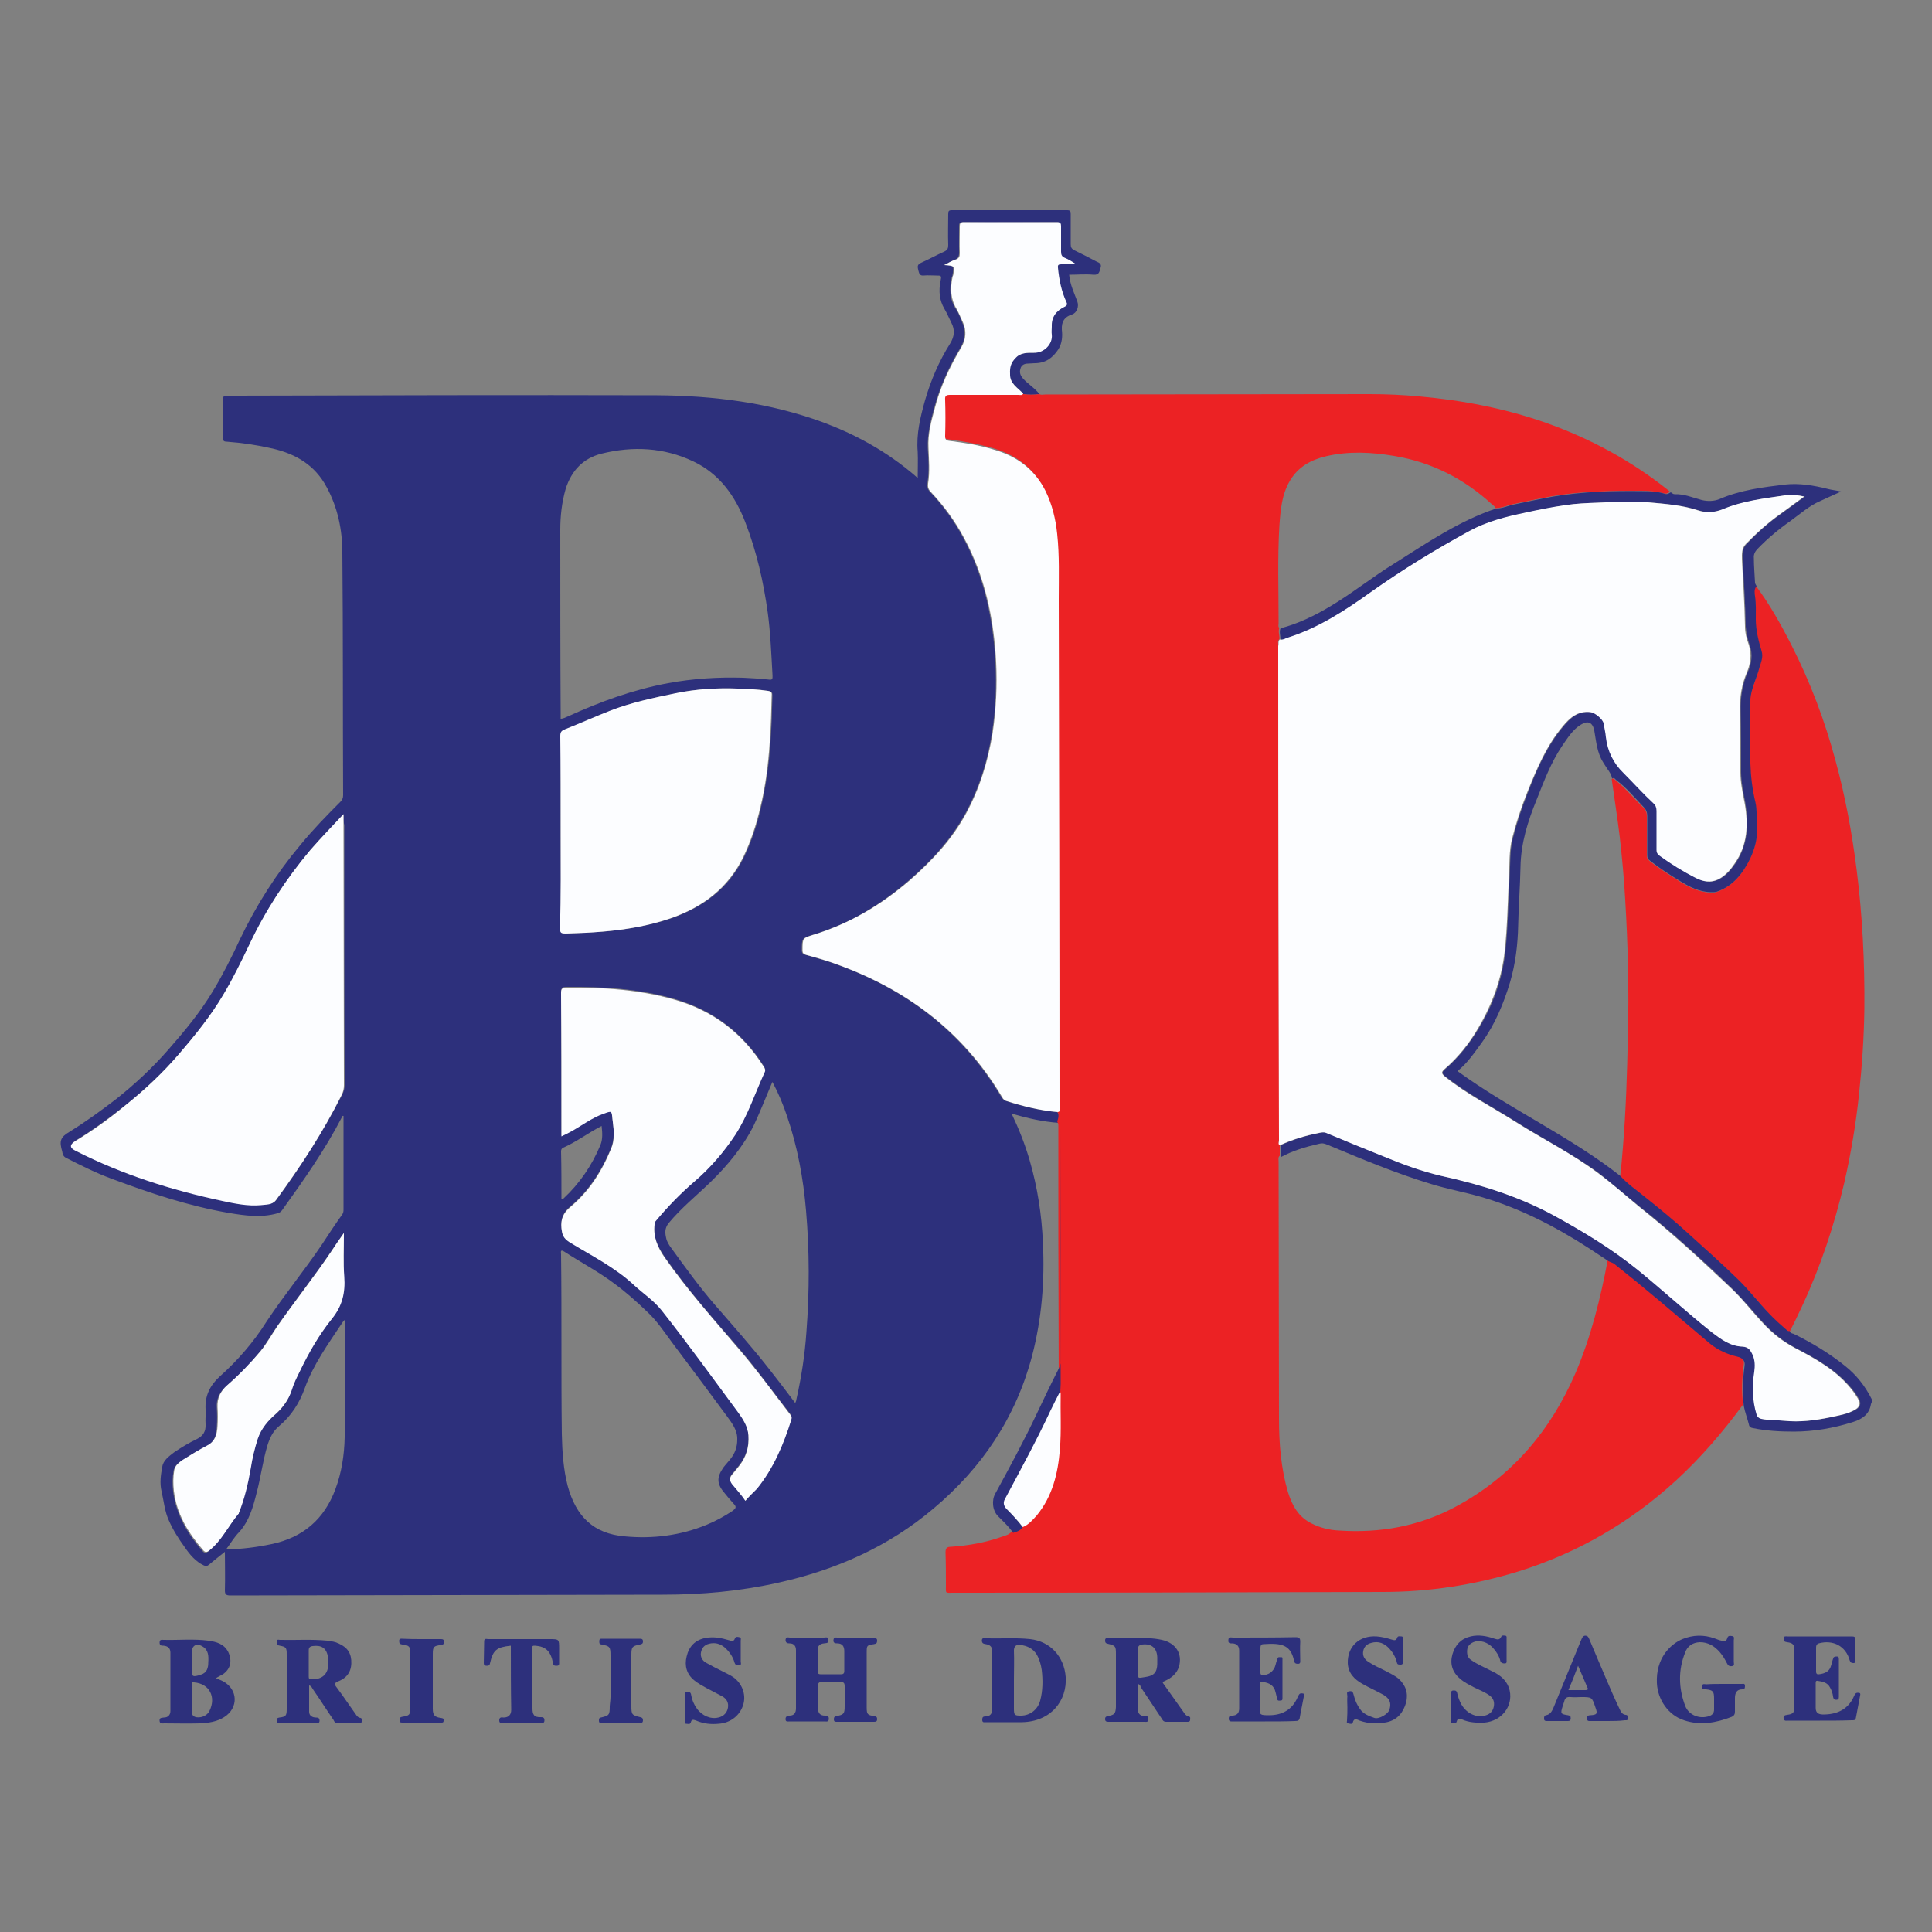 <?xml version="1.0" encoding="utf-8"?>
<!-- Generator: Adobe Illustrator 22.1.0, SVG Export Plug-In . SVG Version: 6.00 Build 0)  -->
<svg version="1.1" id="Layer_1" xmlns="http://www.w3.org/2000/svg" xmlns:xlink="http://www.w3.org/1999/xlink" x="0px" y="0px"
	 viewBox="0 0 500 500" style="enable-background:new 0 0 500 500;" xml:space="preserve">
<rect x="0" y="0" width="500" height="500" fill="#808080" stroke="none"/>
<style type="text/css">
	.st0{fill-rule:evenodd;clip-rule:evenodd;fill:#E92428;}
	.st1{fill-rule:evenodd;clip-rule:evenodd;fill:#32378F;}
	.st2{fill-rule:evenodd;clip-rule:evenodd;fill:#FFFFFF;}
	.st3{fill-rule:evenodd;clip-rule:evenodd;fill:#2D307C;}
	.st4{fill-rule:evenodd;clip-rule:evenodd;fill:#EC2224;}
	.st5{fill-rule:evenodd;clip-rule:evenodd;fill:#FCFDFF;}
</style>
<g>
	<path class="st0" d="M840.1,2684.9c-1.4-1.5-2.5-3.2-4-4.5c-6.4-5.7-15.7-5.7-22.3,0.1c-4.9,4.3-7.3,10-8.7,16.1
		c-2.1,9.4-1.8,18.7,1.6,27.8c1,2.7,2.5,5.2,4.4,7.4c9,10.5,20.8,7.2,27.1-0.5c0.6-0.7,1.1-1.4,1.9-2.5c-0.2,7.2,0.1,13.9-3.7,19.9
		c-5.7,9.1-19.8,9.4-25.6-0.4c-0.4-0.6-0.6-1.3-1.1-1.8c-0.5-0.6-0.3-2.1-1.7-1.7c-2.4,0.8-2.6,1.3-2.2,3.4
		c0.9,4.5,2.9,8.3,6.2,11.4c-0.4,0.6-0.9,0.3-1.4,0.3c-43,0-86.1,0-129.1,0c-0.9,0-1.8,0.3-1.8-1.3c0.1-8,0-15.9,0-24.2
		c1.4,1.6,2.5,3,3.8,4.3c8.1,7.3,19.2,5.9,25.7-3.4c3.6-5.2,5.3-11.2,6.1-17.4c1.2-9.5,0.6-18.9-2.7-28c-1.9-5.2-4.8-9.8-10-12.3
		c-6.2-3-13.9-1.6-19.5,3.5c-1.1,1-2,2.1-2.9,3.2c-0.2-0.1-0.3-0.1-0.5-0.2c0-1.4-0.1-2.8,0-4.2c0-1-0.3-1.2-1.2-1.2
		c-3.5,0-7,0-10.5,0c-0.9,0-1.4,0.3-1.3,1.2c0,0.4,0,0.8,0,1.3c0,25.6,0,51.1,0,76.7c0,1.6-0.4,2.1-2.1,2.1c-51.1,0-102.3,0-153.4,0
		c-0.6,0-1.4,0.3-1.7-0.2c-0.3-0.6,0.4-1.2,0.8-1.7c2-2.2,3-4.9,3.5-7.8c0.7-3.7,0.7-7.3,0.7-11c0-19.5,0-39.1,0-58.6
		c0-1.5-0.2-2.1-1.9-2c-2.9,0.2-5.8,0.2-8.7,0c-1.7-0.1-2.2,0.3-2.2,2.1c0.1,20.8,0.1,41.6,0,62.4c0,3.8,0.2,7.8-1.3,11.5
		c-1.4,3.4-3.7,5.2-7.3,5.2c-84.8,0-169.5,0-254.3,0c-1.7,0-2.3-0.3-2.3-2.2c0.1-36.2,0.1-72.4,0-108.6c0-1.9,0.5-2.2,2.3-2.2
		c213.3,0,426.7,0,640,0c1.6,0,2.1,0.3,2.1,2c-0.1,36.3,0,72.7,0,109c0,1.5-0.2,2-1.9,2c-11-0.1-22,0-33-0.1c-0.6,0-1.4,0.3-1.7-0.3
		c-0.3-0.7,0.5-1,0.9-1.3c4-3.8,5.8-8.6,6.7-14c1-6.3,1-12.7,1-19.1c0-14.9,0-29.9,0-44.8c0-1.4-0.3-1.9-1.8-1.8
		c-3.2,0.1-6.4,0.1-9.6,0c-1.5-0.1-1.9,0.5-1.7,1.8C840.2,2682,840.1,2683.5,840.1,2684.9z M595.3,2685.7c0-1.8-0.1-3.7,0-5.5
		c0.1-1.1-0.4-1.4-1.4-1.4c-3.4,0.1-6.9,0.1-10.3,0c-1,0-1.3,0.3-1.3,1.3c0,19.8,0,39.7,0,59.5c0,1,0.3,1.4,1.3,1.3
		c3.3,0,6.5-0.1,9.8,0c1.6,0.1,2-0.3,2-2c-0.1-13.3,0.1-26.6-0.1-39.9c-0.1-3.9,1.5-6.8,4-9.3c4.6-4.7,11-3,12.7,3.3
		c0.6,2.1,0.6,4.3,0.6,6.5c0,13.2,0,26.5,0,39.7c0,1.2,0.3,1.7,1.6,1.6c3.1-0.1,6.3-0.1,9.4,0c1.5,0.1,1.9-0.4,1.9-1.9
		c-0.1-13.2,0.1-26.5-0.1-39.7c-0.1-3.9,1.4-6.8,3.9-9.4c2-2.1,4.5-3.4,7.5-2.8c2.9,0.6,4.7,2.6,5.6,5.4c0.4,1.4,0.5,2.8,0.5,4.3
		c0,14.1,0,28.3,0,42.4c0,1.2,0.2,1.7,1.6,1.6c3.3-0.1,6.5-0.1,9.8,0c1.4,0,1.7-0.3,1.7-1.7c-0.1-13.4,0-26.7,0-40.1
		c0-2.6,0-5.2-0.3-7.8c-0.7-6-3-11.1-9-13.3c-6.3-2.4-12.1-1-17.1,3.6c-1.8,1.7-3.2,3.8-4.8,6.1c-2.1-6.9-6.4-10.7-13.6-10.8
		C604.2,2676.9,599.3,2680.3,595.3,2685.7z M454.3,2705.8c4.1,11.3,8.2,22.5,12.2,33.8c0.4,1.3,0.9,2,2.5,1.9c2.9-0.2,2.9,0,3.8-2.9
		c0.3-0.9,0.5-1.7,0.8-2.6c5.5-18.4,11-36.8,16.5-55.2c0.4-1.4,0.5-2.1-1.3-1.9c-2.2,0.1-4.4,0.2-6.5,0c-1.7-0.1-2.3,0.5-2.7,2
		c-3,11.3-6.2,22.6-9.3,34.1c-0.2-0.4-0.4-0.8-0.5-1.2c-3.4-11.1-7.2-22.1-10.8-33.1c-0.4-1.1-0.7-2-2.2-1.8
		c-1.3,0.2-2.7-0.5-3.4,1.6c-2,6.2-4.3,12.3-6.4,18.4c-1.9,5.3-3.7,10.6-5.7,16.1c-0.2-0.7-0.4-1.1-0.5-1.5
		c-2.7-11.1-5.9-22.1-8.8-33.2c-0.3-1.1-0.8-1.5-2-1.5c-3.4,0.1-6.8,0.1-10.2,0c-1.7-0.1-1.8,0.4-1.4,1.9
		c5.7,19.3,11.4,38.7,17.1,58c0.8,2.6,0.8,2.6,3.6,2.7c1.5,0.1,2.2-0.4,2.7-1.8c3.4-9.8,7-19.5,10.5-29.2
		C453,2708.8,453.3,2707.2,454.3,2705.8z M321.8,2686.4c0-1,0-1.5,0-2c0-9.1,0-18.1,0-27.2c0-1.6-0.5-1.9-1.9-1.8
		c-3.1,0.1-6.2,0.1-9.2,0c-1.5-0.1-1.9,0.3-1.9,1.9c0.1,13.1,0,26.2,0,39.3c0,14.1,0,28.2,0,42.2c0,1.8,0.5,2.2,2.2,2.2
		c3-0.1,5.9-0.1,8.9,0c1.6,0.1,2-0.4,2-2c-0.1-14.3,0-28.6,0-43c0-0.9-0.1-1.8,0.6-2.6c1.3-1.6,2.6-3.1,4.3-4.4
		c5.3-4,11.1-2.2,13.1,4.2c0.8,2.7,1,5.4,1.1,8.2c0,12.5,0,25,0,37.5c0,1.7,0.5,2,2,2c3-0.1,6-0.1,9.1,0c1.6,0.1,2-0.4,2-2
		c-0.1-13.5,0-27.1,0-40.6c0-2.5-0.1-5-0.6-7.4c-1.2-6.1-4.2-10.8-10.2-13c-6.8-2.6-14.4-0.2-19.1,5.7
		C323.3,2684.4,322.7,2685.2,321.8,2686.4z M363.4,2710.2c-0.1,8,1.3,15.7,5.7,22.6c4.5,7,10.9,10.7,19.2,10.6
		c10.4-0.1,17.8-5.1,22.2-14.4c4.6-9.9,5-20.2,2.7-30.8c-1.4-6.6-4.2-12.5-9.6-16.8c-11.4-9-27.2-6.1-34.9,6.5
		C364.5,2694.8,363.3,2702.3,363.4,2710.2z M557.9,2733.6c0,2.3,0.1,4.2,0,6.1c0,1.1,0.3,1.3,1.3,1.3c3.4-0.1,6.9-0.1,10.3,0
		c1.1,0,1.4-0.2,1.4-1.4c0-19.8,0-39.5,0-59.3c0-1.3-0.5-1.5-1.6-1.5c-3.2,0.1-6.4,0.1-9.6,0c-1.6-0.1-2,0.4-2,2
		c0.1,14.6,0,29.1,0,43.7c0,0.7,0.1,1.4-0.4,2.1c-1.5,1.9-3.1,3.7-5.2,5c-4.7,2.9-10.2,1.1-12.1-4.1c-0.9-2.5-1.2-5-1.2-7.7
		c0-13.1,0-26.1,0-39.2c0-1.4-0.4-1.9-1.8-1.8c-3.1,0.1-6.2,0.1-9.2,0c-1.6-0.1-2.1,0.3-2.1,2c0.1,14,0,28.1,0,42.1c0,2,0.1,4,0.4,6
		c1.1,6.1,3.9,11,10.1,13c6.5,2,12.5,1.4,17.6-3.6C555.4,2736.9,556.5,2735.4,557.9,2733.6z M762.5,2686.4c0-2.3,0-4.3,0-6.3
		c0-1-0.2-1.4-1.3-1.4c-3.5,0.1-7,0.1-10.5,0c-1,0-1.3,0.3-1.3,1.4c0,19.8,0,39.7,0,59.5c0,1.1,0.3,1.3,1.3,1.3c3.3,0,6.5-0.1,9.8,0
		c1.6,0.1,2-0.3,2-2c-0.1-14.2,0-28.4,0-42.6c0-0.7-0.2-1.4,0.3-2.1c1.5-2.1,3-4.1,5.2-5.5c5.2-3.4,10.7-1.5,12.5,4.4
		c0.8,2.7,0.9,5.5,0.9,8.2c0,12.5,0,25,0,37.5c0,1.7,0.5,2,2,2c3-0.1,6-0.1,9.1,0c1.5,0.1,1.9-0.3,1.9-1.9c-0.1-14.1,0-28.2,0-42.3
		c0-1.8,0-3.6-0.4-5.4c-1.2-6.2-3.8-11.3-10.1-13.5c-6.2-2.1-12-0.9-17,3.6C765.4,2682.9,764.3,2684.7,762.5,2686.4z M280.5,2676.2
		c-14.7-0.1-22.6,12.2-20.3,24.9c1.3,7.2,6.2,11.1,12.9,13.1c3.1,0.9,6.2,1.6,9.1,3c3.4,1.7,5.3,5.2,4.9,8.9c-0.4,4-2.8,6.7-6.8,7.7
		c-7.4,1.9-14.8-1.8-18.1-9.1c-0.3-0.7-0.6-1.4-1.5-0.8c-0.8,0.5-2.5-0.2-2.3,1.6c0.5,5.2,2.4,9.8,6.6,13.3c4.7,3.8,10.2,5,16.1,4.6
		c15.9-1.1,24.7-17.7,16.8-31.6c-2.9-5.1-7.7-7.4-13.2-8.7c-2.8-0.7-5.6-1.3-8.1-2.9c-2.7-1.7-3.7-4.2-3.5-7.3
		c0.2-2.9,1.7-5,4.3-6.2c6.5-3.1,14.5-0.3,17.6,6c0.4,0.9,0.7,1.7,1.9,1c1-0.6,2.6-0.4,2.1-2.5
		C296.9,2681.6,290.3,2676.2,280.5,2676.2z M725.2,2710c0,9.7,0,19.5,0,29.2c0,1.3,0.3,1.8,1.7,1.7c3.3-0.1,6.6-0.1,10,0
		c1,0,1.4-0.2,1.4-1.3c0-19.8,0-39.7,0-59.5c0-1.2-0.4-1.4-1.5-1.4c-3.3,0.1-6.5,0.1-9.8,0c-1.5-0.1-1.8,0.5-1.8,1.9
		C725.3,2690.4,725.2,2700.2,725.2,2710z M515.5,2662c0-2.5-0.7-4.8-2.3-6.7c-2.7-3.2-6.8-3.3-9.6-0.3c-3.6,3.7-3.4,10.6,0.3,14.1
		c2.6,2.5,6.1,2.5,8.7,0C514.6,2667.2,515.5,2664.7,515.5,2662z M738.9,2662c0.1-2.5-0.6-4.6-2.2-6.5c-2.5-3.1-6.7-3.4-9.5-0.7
		c-3.8,3.8-3.7,10.8,0.2,14.5c2.4,2.3,5.7,2.4,8.2,0.2C737.9,2667.5,738.9,2664.9,738.9,2662z"/>
	<path class="st1" d="M865.1,2450.4c4.4,3.3,9.5,5,14.8,6.2c1.1,0.2,1.3,0.6,1.2,1.5c0,0.2,0,0.5,0,0.7c0,57.3,0,114.5,0,171.8
		c0,1.8-0.5,2.1-2.2,2.1c-135.2,0-270.5,0-405.7,0c-0.6,0-1.3,0.2-2.1-0.3c2.8-2.1,5.5-4.2,8.2-6.2c7.6-5.6,15.1-11.1,22.7-16.6
		c6.4-4.7,12.8-9.4,19.2-14.1c6.4-4.7,12.7-9.4,19.1-14c11-8,22-15.9,33-23.9c5.1-3.7,10.1-7.5,15.1-11.2c1.2-0.9,2.3-1.7,3.9-2.2
		c-0.1,0.6-0.2,1-0.3,1.4c-0.8,5.1-0.1,9.8,3.3,13.9c3.3,4,7.5,6.4,12.4,7.5c2.1,0.5,4.3,0.7,6.6,0.8c-2,1.7-3.9,3.3-5.6,4.9
		c-4.2,3.9-8.1,8.1-10.1,13.7c-2.3,6.6-1.8,12.7,3.1,18.1c2.9,3.2,6.4,5.3,10.5,6.4c7.8,2.1,15.6,0.9,23.2-1
		c5.4-1.3,10.4-3.8,15.8-5.1c12.6-3.1,25.3-6.2,38.3-7.3c6.8-0.6,12-3.6,16.6-8.1c1.1-1.1,2.1-2.1,3.2-3.2
		c7.5-6.8,15.4-13.2,23.3-19.6c12.5-10.2,24.4-21,34.3-33.9c3.8-4.9,7.4-9.9,8.9-16c0.3-1.1,0.7-2,1.5-2.8c3.4-3.8,6.3-7.9,8.5-12.6
		c3.2-6.8,4.9-13.9,3-21.2c-3.2-13.1-11.9-21.2-24.4-25.4c-7.9-2.6-16.1-2.4-24.2-2.2c-7.9,0.1-15.8,0.7-23.7,0.3
		c0.1-0.1,0.2-0.3,0.4-0.4c28-20.6,56.1-41.1,84.1-61.7c13.2,9.7,26.9,18.8,38.1,31c3.5,3.9,7.2,7.6,9.2,12.6c0.8,2.1,2,4.1,3.2,6.1
		c2.6,4.4,6.1,8.1,10.6,10.6C863.4,2451.3,864.3,2451.3,865.1,2450.4z"/>
	<path class="st0" d="M716.7,2452.6c7.9,0.4,15.8-0.2,23.7-0.3c8.2-0.1,16.4-0.4,24.2,2.2c12.5,4.2,21.1,12.4,24.4,25.4
		c1.8,7.4,0.1,14.5-3,21.2c-2.2,4.6-5.1,8.8-8.5,12.6c-0.7,0.8-1.2,1.7-1.5,2.8c-1.5,6.1-5.1,11.1-8.9,16
		c-9.9,12.9-21.8,23.7-34.3,33.9c-7.9,6.4-15.8,12.8-23.3,19.6c-1.1,1-2.2,2.1-3.2,3.2c-4.7,4.5-9.9,7.5-16.6,8.1
		c-13,1.1-25.7,4.2-38.3,7.3c-5.3,1.3-10.4,3.9-15.8,5.1c-7.7,1.9-15.4,3-23.2,1c-4.1-1.1-7.6-3.2-10.5-6.4
		c-4.9-5.4-5.4-11.5-3.1-18.1c2-5.6,5.9-9.8,10.1-13.7c1.8-1.6,3.6-3.2,5.6-4.9c-2.3-0.2-4.5-0.4-6.6-0.8c-5-1.2-9.1-3.6-12.4-7.5
		c-3.4-4.1-4.1-8.8-3.3-13.9c0.1-0.4,0.2-0.8,0.3-1.4c-1.6,0.5-2.7,1.4-3.9,2.2c-1.4,0.2-2.5,1.1-3.7,1.7
		c-11.6,5.8-23.7,10.4-36.3,13.6c-8.9,2.2-17.8,4.1-26.8,5.5c-4.1,0.6-6.9,2.8-9.8,5.1c-7.3,5.6-14.6,11.2-22.2,16.3
		c-6.5,4.3-13.3,8-20.6,10.7c-2.5,1-5.2,1.5-7.9,2.1c-4.3,1.1-8.2,3.1-11.9,5.5c-10.4,6.7-19.9,14.7-30.4,21.2
		c-7.8,4.9-16,9-25.1,10.7c-2.5,0.4-5,0.7-7.5,0.8c-3.8,0.1-8.6-4.3-8.7-8c-0.1-3.2,1.6-5.8,3.2-8.4c2.3-3.7,6-6,9.3-8.5
		c4.8-3.6,9.5-7.3,14.5-10.6c11.8-7.8,23.1-16.5,36.1-22.6c3-1.4,6.1-2.7,8.8-4.9c1.4-1.1,3.8-1.1,5.7-1.5
		c33.7-7.6,67.2-15.7,100.2-26.1c9.6-3,19.2-6.1,28.2-10.5c11.1-5.4,21.3-12.2,30.6-20.4c0.4-0.3,0.9-0.6,1.1-1.3
		c-8.6-1.2-17.1-3-25.3-5.8c-7.6-2.7-14.8-6.1-21-11.4c-5.7-4.8-9.6-10.8-11-18.2c-0.2-0.9-0.2-1.8-0.3-2.7c0-0.8,0.3-1.4,1.2-1.5
		c0.9-0.1,1.5,0.3,1.7,1.2c0.1,0.7,0.2,1.4,0.3,2.2c1.2,7.3,5.7,12.3,11.6,16.3c7.8,5.4,16.7,8.3,25.8,10.4
		c10.1,2.3,20.3,3.4,30.7,3.7c19,0.5,37.8-1.2,55.9-7c5.8-1.9,11.3-4.7,17-7c8.4-3.5,17-6.4,26-8c7-1.2,13.9-1.3,20.9-0.1
		c2.2,0.4,2.6,1.3,1.5,3.3c-2.5,4.4-6,7.8-9.9,11c-8.8,7.2-18.6,12.7-28.6,18c-3.4,1.8-6.9,3.5-10.1,5.6c-7.8,4.8-16.2,4.6-24.7,2.6
		c-7.2-1.7-14-4.7-20.8-7.6c-7.9-3.4-16.1-4.7-24.6-2.4c-7.8,2.2-13.8,7-19.2,12.7c-4.7,5-8.7,10.5-12.6,16.1
		c-1.9,2.8-1.5,5,1.5,6.8c2.6,1.6,5.6,2.3,8.5,2.8c9.8,1.7,19.6,1.3,29.4-0.1c4.4-0.7,8.7-2.1,13-3.3c1.2-0.3,1.7-1.8,3.2-2
		c3.6-0.5,7.2-0.6,10.8-0.2c9.6,1,18.7,4,28.1,6.1c5,1.1,10,2.2,15.2,1.7c3.2-0.3,5.8-1.7,8-4c11-11.3,22.1-22.4,35.2-31.2
		c4.8-3.2,9.7-6.3,14.8-9.1c10.4-5.7,16-14.4,15-26.3c-1-12.2-7.7-20.6-19.1-25.2c-4.6-1.9-9.5-2.1-14.4-2.5
		c-19.2-1.3-38.3-2.7-57.2-6.6c-14.7-3-28.9-7.5-42.1-14.8c-0.4-0.2-0.8-0.4-1.1-0.6c-0.7-0.4-1.1-1-0.8-1.8c0.3-0.8,0.9-1.1,1.7-1
		c3.2,0.4,6.4,1,9.6,1.7c6.8,1.5,13.4,3.8,19.9,6.4c1.2,0.5,1.9,0.3,2.8-0.6c2.9-2.9,5-6.4,7.1-9.8c2.8-4.4,5.2-9.1,7.7-13.6
		c3.9-7.1,7.8-14.3,12.8-20.7c3.7-4.8,7.8-9,12.6-12.8c5.5-4.4,11.2-8.1,17.5-11.3c10.9-5.6,22.4-9.1,34.5-10.6
		c1.5-0.2,3.1-0.6,4.6-0.6c1.5,0,1.6-0.8,1.4-1.8c-0.4-2.4-1-4.8-1.5-7.2c-0.3-1.3,0.1-2.1,1.6-2.4c3.5-0.6,6.1,0.6,8.1,3.3
		c2.7,3.8,4,8.2,5.5,12.5c1.1,3.3,2.3,6.5,3.8,9.6c1.9,4.1,5.5,6.5,8.7,9.2c5,4.4,10.3,8.5,15.3,12.9c5.3,4.8,10.8,9.3,16.7,13.3
		c3.1,2.1,5.6,5,7.3,8.3c2.3,4.4,5.5,8,8.5,11.8c3.6,4.6,6.9,9.3,10.3,14c0.4,0.6,0.8,1.2,0.5,2c-0.8,1-1.7,0.9-2.7,0.4
		c-4.6-2.5-8-6.1-10.6-10.6c-1.2-2-2.4-3.9-3.2-6.1c-2-5.1-5.6-8.8-9.2-12.6c-11.2-12.2-24.9-21.3-38.1-31c-1.1-0.8-2.1-1.6-3.2-2.3
		c-18.5-11.8-37.7-13.5-57.5-3.6c-14.1,7.1-24.6,18.1-32.4,31.7c-6.2,10.6-9.6,22.7-17.8,32.5
		C698.9,2451.8,707.8,2452.4,716.7,2452.6z M764.2,2525.7c-4.1,2.5-8.2,4.9-12.7,6.6c-3.9,1.5-7.3,3.9-10.5,6.6
		c-7.1,5.9-13.3,12.7-19.1,19.7c-3.2,3.9-7.2,5.9-12.3,6.3c-6.7,0.5-13.1-0.3-19.5-1.8c-1.3-0.3-2.3-0.2-3.4,0.7
		c-4.8,4-10.4,6-16.8,5c-3.3-0.5-6.2-2.2-9.3-3.3c-12.5-4.6-24.3-3.8-35,4.6c-8.4,6.5-14.5,15-20.4,23.6c-1,1.5-0.6,3.1,0.8,4.4
		c1.2,1.1,2.7,1.8,4.3,2.3c5.1,1.7,10.4,2.3,15.7,2.4c12.2,0.2,24.3-0.8,35.9-5.5c9.2-3.7,19.1-5.1,29-5.6c4.1-0.2,7.7-1.4,10.6-4.3
		c4.5-4.6,9.7-8.5,14.7-12.6c13.3-10.9,26.3-22.1,37.7-35C757.5,2535.3,761.1,2530.7,764.2,2525.7z"/>
	<path class="st1" d="M875.4,2273.3c-3.1,1.1-6,2.4-8.9,3.7c-5.9,2.6-11.7,5.1-17.6,7.7c-1.5,0.7-3.1,1.2-3.5,3.1
		c-0.2,0.7-0.9,1.1-1.8,1.3c-2.3,0.6-4.6,0.8-6.9,0.9c-3.9,0.1-7.4,1.8-11.2,2.1c-2.9,0.3-5.7,0-8.5-0.4c-3-0.4-6-0.8-9.1-1.2
		c-2.2-0.3-4.4-0.7-6.6-1c-2.8-0.3-5.5-0.5-8.3-0.8c-3.5-0.4-6.9-0.9-10.4-1c-4.1-0.1-8.2-0.8-12.4-0.7c-5.9,0-11.8,0-17.7,0.7
		c-4.2,0.6-8.5,1.5-12.7,2.1c-5.9,1-11.8,2-17.7,3c-6,1-12,2.1-18.1,3.2c-6.5,1.2-13,2.2-19.4,4c-12.9,3.7-24.9,9.1-34.5,18.8
		c-3.7,3.7-6.5,8.1-7.7,13.3c-0.3,1.2-0.4,2.4-0.5,3.5c-0.1,1.1-0.8,1.2-1.6,1.3c-0.9,0-1.2-0.4-1.3-1.3c-0.4-4.5-2-8.5-4.8-12
		c-5.1-6.5-12.2-9.9-19.4-13.1c-11-4.9-22.5-8.1-33.8-12.3c-8.5-3.2-17-6.6-24.4-12c-0.8-0.6-1.6-1.3-2.4-1.9
		c-0.8-0.6-1.2-1.4-0.7-2.3c0.5-0.9,1.4-0.8,2.2-0.5c5.2,1.7,10.3,3.7,15.4,5.8c16.6,6.7,33.4,12.9,50.1,19.3
		c4.8,1.9,9.5,4.1,14.3,6c3.4,1.3,6.6,1,9.7-0.7c4.3-2.4,8.5-5,12.8-7.4c12.5-6.9,26-11.1,39.9-14.2c14.6-3.2,29.4-5.3,44.1-8.3
		c8.6-1.8,17.2-3.4,25.9-4.5c7.1-0.9,14.3-1.3,21.4-0.8c7.7,0.6,14.9,3.1,22,5.8c5.2,2,10.6,3.4,16.1,4.6c4.3,0.9,8.3-0.2,12.3-1.8
		c0.1,0,0.2-0.2,0.3-0.2c2.7-0.6,4.5-2.2,6.3-4.4c3-3.8,6.8-6.8,10.8-9.5c7.5-5.1,15.3-9.4,24.1-11.9c2.5-0.7,5.1-1.2,7.7-1.3
		c1.8-0.1,2.2,0.5,1.9,2.3c-1.4,8.1-4.4,15.6-7.4,23.2c-1.6,4.2-3,8.4-3.1,12.9c-0.1,4.6,1.2,8.9,3,13.2c1.7,4.1,4.3,7.7,5.8,11.8
		c2,5.3,3.3,10.8,3.8,16.4c1.3,12.6,5.2,24.3,11.4,35.3c4.7,8.3,9.2,16.7,11.7,26c1.1,4,1.7,8.2,2,12.3c0.4,4.9,0.9,9.7,0.6,14.6
		c-0.5,8.2-1.3,16.3-5.4,23.7c-4.1,7.4-10.4,11.1-18.9,10.9c-3.3-0.1-6.4-0.8-9.5-1.6c-0.8-0.2-1.8-0.7-1.6-1.8
		c0.2-1.1,1.1-1.5,2.1-1.6c4.7-0.8,9.4-1.6,14-3c3.5-1,6.7-2.6,9.5-5c2.7-2.3,3.7-5.4,4.2-8.7c0.3-1.8-1-2.8-2.1-3.9
		c-3.1-3-5.8-6.3-7.7-10.1c-1.6-3.1-1.4-6.1,1-8.4c4.5-4.4,3.9-9.3,2.2-14.4c-2.7-8-6.6-15.5-11-22.8c-3.5-5.8-7.2-11.6-11.1-17.2
		c-4.2-6.1-8.3-12.4-12.1-18.7c-3.4-5.6-6.2-11.4-8.8-17.4c-0.2-0.6-0.3-1.3,0.3-1.8c0.8-0.7,1.7-0.5,2.5,0.1
		c2.1,1.4,4.2,2.9,6.3,4.4c3.4,2.4,6.8,4.7,10.7,6.1c1,0.3,1.7,0.3,1.9-0.8c0.4-2.4,0.6-4.9-0.1-7.4c-1.1-3.9-4.2-5.3-7.6-6.3
		c-2.1-0.6-4.3-0.8-6.5-0.7c-2.4,0.1-4.8-0.3-7.2-0.7c-1.1-0.2-1.5-1-1.9-1.7c-0.5-0.9,0.5-1.9,1.7-1.7c2.4,0.4,4.8-0.2,7.1-0.4
		c0.9-0.1,0.9-0.4,0.7-1.1c-1.2-4.6-0.8-9.2-0.3-13.8c0.3-3.2,0.6-6.4,1.1-9.6c0.5-3.3,1.4-6.6,2-9.9
		C874.5,2278.2,875.3,2275.9,875.4,2273.3z"/>
	<path class="st1" d="M609.1,2236c8.5,0.2,16.6,2.3,24.5,5.1c1.5,0.5,1.9,0.2,2.5-1.2c1.8-4.1,1-7.8-1.1-11.4
		c-6.2-10.7-20.3-15.6-32.1-11.1c-3.1,1.2-6.1,2.8-9.4,3.6c-1.3,0.3-2.5,0.3-3.7-0.1c-5.1-1.5-9.1,0.1-12,4.6
		c-1.9,3-2.8,6.4-3.8,9.7c-0.8,3-1.6,6-2.9,8.9c-3.1,7.2-9.1,10.8-17,10.3c-12.6-0.8-25,0.4-36.4,6.3c-7.1,3.7-13.2,8.6-17.8,15
		c-6.3,8.7-14.7,14.3-24.6,18c-9.4,3.6-19.2,5.6-29.1,7.3c-13.1,2.3-26.4,3.8-39.4,6.9c-7.7,1.8-15.2,4.1-22.1,8.3
		c-10.2,6.2-14.7,15.4-14.4,27.2c0.2,6.2,1.5,12.2,3.3,18.1c0.3,0.9,0.8,1.9-0.2,2.7c-1.1,0.8-1.9-0.1-2.7-0.7
		c-8.9-7.2-12.1-17.9-7.7-28.8c6.1-15.3,16.8-26.5,32.4-32.4c10.8-4.1,22-6.2,33.4-7.7c10.8-1.4,21.7-2.3,32.6-3.3
		c6.5-0.6,11.9-3.7,17.2-7.2c7.2-4.8,13.8-10.4,20.6-15.8c8.2-6.5,16.5-13,26.1-17.5c6.1-2.9,12.5-4.6,19.3-4.8
		c3.4-0.1,6.8-0.8,10.1-1.9c7-2.4,10.5-7.6,12.3-14.5c0.9-3.4,1.7-6.9,3.2-10.1c2.7-5.9,7.2-10,12.7-13.2c15.2-8.6,34-7.4,47.4,3.4
		c8.6,7,13.7,15.8,13.2,27.2c-0.1,2.4-0.5,4.8-1.6,7c-0.4,0.8-0.2,1.1,0.4,1.6c1.3,1,2.5,2.2,3.4,3.7c1.6,2.8,0.9,5.5-1.8,7.2
		c-2.6,1.6-5.5,2.2-8.4,2.5c-3.2,0.3-6.5,0.6-9.8,0.4c-1.1-0.1-2-0.3-2.1-1.5c0-1.2,0.9-1.5,1.9-1.5c3.3-0.3,6.6-0.7,9.8-1.7
		c0.9-0.3,2.2-0.4,2.3-1.4c0.1-1-1.1-1.5-1.9-2c-5.4-3.2-11.3-5-17.3-6.6c-6-1.7-12-3.1-18.2-4c-0.9-0.1-1.7-0.4-1.8-1.5
		c-0.1-1.1,0.7-1.5,1.5-1.8C602.9,2236.2,606,2235.9,609.1,2236z"/>
	<path class="st1" d="M305.7,2620.9c1.7,0,2.9,0,4.2,0c0.8,0,1,0.2,1,1c0,3-0.1,5.9,0,8.9c0,1.4-0.8,1-1.6,1c-11.9,0-23.8,0-35.7,0
		c-11.2,0-22.4,0-33.5,0c-1.6,0-1.9-0.4-1.8-1.9c0.1-2.5,0.1-5.1,0-7.6c0-1.2,0.4-1.5,1.5-1.5c7.7,0,15.5,0,23.2,0
		c0.2,0,0.4,0,1.1,0c-2.3-1.2-3.9-2.6-5.2-4.3c-1.5-1.8-2.3-3.9-2.7-6.2c-0.7-3.5,0-6.7,1.7-9.8c1.8-3.3,4.5-5.7,7.9-7.1
		c11.4-4.7,23-4.9,34.5-0.9c5.9,2.1,10.6,5.8,12.5,12.1c1.6,5.5-0.1,10.2-4.4,13.9C307.5,2619.4,306.8,2620,305.7,2620.9z
		 M285,2620.9c3.4,0,6.8-0.2,10.1,0.1c3.4,0.3,5.6-1.2,7.6-3.6c3.2-3.9,2.6-8.9-1.4-11.9c-1.7-1.3-3.7-2.1-5.7-2.6
		c-5.9-1.5-11.8-1.9-17.8-1c-3.8,0.5-7.5,1.5-10.5,4.1c-2.7,2.3-3.5,5.6-2.2,8.9c1.3,3.3,4.9,6.2,8,6.2
		C277,2620.9,281,2620.9,285,2620.9z"/>
	<path class="st1" d="M264.6,2406.2c-1.2-1-2-1.6-2.8-2.3c-4.5-4-6.3-8.9-4.7-14.8c1.6-5.8,5.9-8.7,11.6-9.7
		c1.6-0.3,3.2-0.4,4.9-0.4c11.8,0,23.7,0,35.5,0c1.3,0,1.8,0.2,1.7,1.7c-0.1,2.5-0.1,5.1,0,7.6c0.1,1.5-0.5,1.7-1.8,1.7
		c-10.9,0-21.9,0-32.8,0c-2.4,0-4.7,0.3-6.9,1.3c-4.2,1.8-5.5,5.8-3.2,9.7c1.2,2,2.9,3.5,4.7,5c0.6,0.5,1.3,0.3,1.9,0.3
		c12.1,0,24.2,0,36.3,0c1.5,0,1.9,0.4,1.9,1.9c-0.1,2.6-0.1,5.2,0,7.8c0,1-0.3,1.3-1.3,1.3c-3.1-0.1-6.2,0-9.2,0
		c-20.1,0-40.1,0-60.2,0c-1.5,0-2-0.3-1.9-1.8c0.2-2.4,0.1-4.8,0-7.2c-0.1-1.5,0.3-1.9,1.8-1.9c7.4,0.1,14.9,0,22.3,0
		C262.9,2406.2,263.5,2406.2,264.6,2406.2z"/>
	<path class="st1" d="M255.9,2445.6c0-8.6,4.6-14.3,12.7-16.1c1.6-0.4,1.5,0.8,2,1.6c0.6,1.1,0.1,1.5-0.8,1.8
		c-6,2.6-7.1,10.1-5.2,14.7c1.1,2.4,2.9,3.8,5.6,3.9c2.7,0.2,4.8-0.9,6.2-3.3c1.3-2.3,1.8-4.8,2.5-7.3c2.4-8.9,8.4-13.2,17.8-12.6
		c8.7,0.5,14.8,6.1,16,14.7c1,6.9-0.4,13-6.1,17.6c-2.5,2-5.4,2.8-8.5,3.3c-1.5,0.2-1.3-0.8-1.6-1.5c-0.4-0.9-0.2-1.3,0.8-1.7
		c6.3-2.8,9.4-9.6,7.4-15.8c-1-3.2-3.4-5.1-6.6-5.3c-3.1-0.2-6,1.4-7.4,4.2c-1.2,2.4-1.8,5.1-2.6,7.7c-2.6,8.4-7.5,11.7-16.6,11.3
		c-7.2-0.4-13.6-5.8-15.2-12.9C256.1,2448.5,256,2447,255.9,2445.6z"/>
	<path class="st1" d="M479.5,2338.8c0.1-1.1-0.3-2.9-0.5-4.6c-0.1-0.9,0.1-1.6,1-1.9c0.9-0.3,1.5,0.1,1.9,1c2,5.2,4,10.4,6,15.7
		c0.3,0.9-0.1,1.7-0.4,2.4c-3.2,8.6-8.1,16.3-13.3,23.8c-9.8,13.9-20.9,26.7-32.7,39c-10.1,10.5-20.5,20.6-31.9,29.7
		c-2.9,2.3-5.8,4.5-9.1,6.2c-1.4,0.7-2.8,1.1-4.4,0.9c-0.8-0.1-1.4-0.3-1.7-1.1c-0.2-0.7,0.2-1.2,0.6-1.8c3.6-4.5,8.5-7.7,12.8-11.4
		c19.5-16.5,37.9-34.1,53.2-54.6c7.5-10.1,13.7-21.1,17.2-33.4C479,2345.5,479.5,2342.5,479.5,2338.8z"/>
	<path class="st1" d="M618.7,2336.6c-7.3-0.5-14.5-1.4-21.8-2.5c-13.6-2.1-27.1-4.8-40.2-8.8c-11-3.3-21.7-7.3-31.3-13.8
		c-4.4-3-8.3-6.5-10.9-11.2c-1.4-2.4-2.2-5.1-2.4-7.9c0-0.8,0.1-1.5,0.9-1.8c0.7-0.3,1.3,0,1.8,0.5c10.7,12.8,25.2,19.4,40.7,24.4
		c13.4,4.3,27.2,7,40.8,10.4c7.9,2,15.8,4.2,23.4,7.3c0.6,0.2,1.2,0.5,1.8,0.8c0.6,0.3,0.7,1,0.5,1.6c-0.1,0.6-0.6,0.9-1.2,0.9
		C620.1,2336.6,619.4,2336.6,618.7,2336.6z"/>
	<path class="st1" d="M283.5,2516.5c-5.2,0-10.4,0-15.6,0c-1.1,0-1.5,0.2-1.4,1.4c0.1,1.4,0,2.8,0,4.2c0,0.9-0.3,1.3-1.2,1.3
		c-2-0.1-4-0.1-6,0c-0.9,0-1.2-0.3-1.1-1.2c0.1-1.4,0-2.9,0-4.3c0.1-1.1-0.3-1.3-1.3-1.3c-3.8,0-7.6,0-11.4,0
		c-1.2,0-1.6-0.3-1.5-1.5c0.1-2.7,0.1-5.3,0-8c-0.1-1.3,0.4-1.6,1.6-1.6c3.7,0.1,7.5,0,11.2,0.1c1.1,0,1.4-0.3,1.4-1.4
		c-0.1-2.4,0-4.7,0-7.1c0-0.8,0.1-1.2,1.1-1.2c2.1,0.1,4.1,0.1,6.2,0c0.9,0,1.1,0.4,1.1,1.2c0,2.4,0,4.7,0,7.1
		c0,1.1,0.2,1.5,1.4,1.5c8.9,0,17.9,0,26.8,0c2.5,0,4.9-0.4,7.2-1.4c3.8-1.7,5.1-4.8,3.9-8.8c-0.2-0.5-1.1-1.4,0.2-1.7
		c1.1-0.2,2-1.8,3.3-0.1c2.8,3.7,4,7.8,3.3,12.4c-0.8,5.3-5.1,9.3-11,10.2c-5.2,0.8-10.5,0.2-15.7,0.4
		C285.1,2516.6,284.3,2516.5,283.5,2516.5z"/>
	<path class="st0" d="M679.8,2709.3c0-4.9,0-9.8,0-14.7c0-1.4,0.3-2.5,1.1-3.6c5.5-7.2,14.1-6.6,18.1,1c2.5,4.8,3.2,10,3.5,15.2
		c0.3,5.9-0.1,11.7-2,17.3c-0.5,1.5-1.2,3-2.1,4.4c-3.7,5.5-11,6-15.5,1.1c-2.1-2.3-3.2-4.6-3-7.8
		C680.1,2717.9,679.8,2713.6,679.8,2709.3z"/>
	<path class="st0" d="M840.1,2707.8c0,3.9-0.1,7.7,0,11.6c0,1.4-0.3,2.5-1.2,3.6c-1.2,1.4-2.5,2.8-4,3.9c-4.5,3-9.6,2.2-12.8-2.2
		c-2.4-3.2-3.4-6.9-3.9-10.8c-1-6.9-0.6-13.7,2-20.3c0.6-1.5,1.4-2.9,2.4-4.2c4.1-4.8,10.8-4.7,14.7,0.3c2,2.5,3.3,5.2,2.9,8.6
		C839.9,2701.5,840.1,2704.7,840.1,2707.8z"/>
	<path class="st1" d="M263.7,2567c-2-1.8-3.8-3.2-5-5.2c-1.9-3.1-2.3-6.3-1.9-9.7c0-0.5,0.2-0.7,0.7-0.7c3.7,0,7.4,0,11.4,0
		c-1.4,2.6-2.5,4.9-2.4,7.7c0.1,3,1.5,5.3,3.2,7.5c0.6,0.7,1.3,0.5,2,0.5c12.4,0,24.9,0,37.3,0c1.5,0,2,0.3,1.9,1.8
		c-0.1,2.6-0.1,5.3,0,8c0,1-0.3,1.3-1.3,1.3c-16.7,0-33.3,0-50,0c-1,0-1.4-0.2-1.4-1.3c0.1-2.9,0-5.8,0-8.7c0-0.9,0.3-1.2,1.1-1.1
		C260.6,2567.1,261.9,2567,263.7,2567z"/>
	<path class="st1" d="M284.5,2532.3c8.2,0,16.4,0,24.7,0c1.4,0,1.7,0.4,1.7,1.7c-0.1,2.7-0.1,5.3,0,8c0,1-0.3,1.3-1.3,1.3
		c-16.7,0-33.4,0-50,0c-1,0-1.3-0.3-1.3-1.3c0.1-2.7,0.1-5.4,0-8.2c0-1.2,0.4-1.5,1.5-1.5C268,2532.4,276.3,2532.3,284.5,2532.3z"/>
	<path class="st1" d="M284.4,2485.4c-8.1,0-16.2-0.1-24.3,0c-1.7,0-2-0.5-1.9-2c0.1-2.6,0.1-5.2,0-7.8c0-0.9,0.2-1.2,1.2-1.2
		c16.7,0,33.5,0,50.2,0c1.1,0,1.3,0.4,1.3,1.3c-0.1,2.7-0.1,5.3,0,8c0.1,1.3-0.3,1.7-1.7,1.7
		C300.9,2485.3,292.7,2485.4,284.4,2485.4z"/>
	<path class="st1" d="M597.9,2280.4c8.7-0.4,16.4-3,21.9-10.3c1-1.4,1.9-2.9,2.9-4.4c0.5-0.7,1-1.5,2-1.2c0.9,0.3,0.8,1.2,0.8,2
		c0.3,3.5-1.4,6.2-3.6,8.6c-5.2,5.8-11.5,9.7-19.3,10.8c-3.3,0.5-6.2-0.4-8.6-2.8c-0.5-0.6-0.9-1.2-0.6-1.9c0.3-0.7,1-0.8,1.7-0.8
		C596.1,2280.3,597,2280.4,597.9,2280.4z"/>
	<path class="st1" d="M324.1,2425.1c-0.5-2,0.6-2.9,2.7-3.8c8.6-3.5,17.2-6.8,26.3-8.7c0.1,0,0.2-0.1,0.3-0.1c1.1-0.1,2.5-0.7,3,0.8
		c0.5,1.5-0.9,1.9-1.9,2.4c-8.7,4.4-17.6,8.4-26.5,12.3C324.5,2429.6,324.1,2429.4,324.1,2425.1z"/>
	<path class="st1" d="M244.6,2531.7c1.4,0,3.5,0.7,5.2,2.4c2.3,2.3,2.2,5.7-0.3,7.8c-3.2,2.7-7.5,2.8-11.2,0.4
		c-2.6-1.7-2.9-5.6-0.8-8C239,2532.6,241.2,2531.7,244.6,2531.7z"/>
	<path class="st1" d="M243.5,2486.1c-1.7,0.1-3.4-0.5-4.9-1.6c-3.2-2.3-3.3-6.2-0.4-8.8c3.2-2.8,8.6-2.5,11.6,0.5
		c2.3,2.4,2.2,5.6-0.3,7.8C247.8,2485.5,245.9,2486.1,243.5,2486.1z"/>
	<path class="st2" d="M595.3,2685.7c4-5.4,8.9-8.8,15.7-8.7c7.2,0.1,11.6,3.8,13.6,10.8c1.5-2.3,2.9-4.4,4.8-6.1
		c5-4.6,10.8-6,17.1-3.6c6,2.2,8.3,7.3,9,13.3c0.3,2.6,0.3,5.2,0.3,7.8c0,13.4,0,26.7,0,40.1c0,1.4-0.4,1.8-1.7,1.7
		c-3.3-0.1-6.5-0.1-9.8,0c-1.3,0-1.6-0.4-1.6-1.6c0-14.1,0-28.3,0-42.4c0-1.5-0.1-2.9-0.5-4.3c-0.8-2.8-2.7-4.7-5.6-5.4
		c-3-0.7-5.5,0.7-7.5,2.8c-2.4,2.6-3.9,5.5-3.9,9.4c0.2,13.2,0.1,26.5,0.1,39.7c0,1.5-0.4,2-1.9,1.9c-3.1-0.1-6.3-0.1-9.4,0
		c-1.3,0-1.6-0.4-1.6-1.6c0-13.2,0-26.5,0-39.7c0-2.2,0-4.3-0.6-6.5c-1.8-6.3-8.2-8-12.7-3.3c-2.5,2.5-4,5.4-4,9.3
		c0.2,13.3,0,26.6,0.1,39.9c0,1.7-0.5,2-2,2c-3.3-0.1-6.5-0.1-9.8,0c-1,0-1.3-0.3-1.3-1.3c0-19.8,0-39.7,0-59.5c0-1,0.3-1.3,1.3-1.3
		c3.4,0,6.9,0.1,10.3,0c1.1,0,1.5,0.3,1.4,1.4C595.2,2682,595.3,2683.9,595.3,2685.7z"/>
	<path class="st2" d="M454.3,2705.8c-1,1.5-1.3,3.1-1.9,4.6c-3.6,9.7-7.1,19.5-10.5,29.2c-0.5,1.5-1.2,1.9-2.7,1.8
		c-2.8-0.1-2.8,0-3.6-2.7c-5.7-19.3-11.4-38.7-17.1-58c-0.4-1.5-0.3-2,1.4-1.9c3.4,0.1,6.8,0.1,10.2,0c1.2,0,1.7,0.4,2,1.5
		c2.9,11.1,6.1,22,8.8,33.2c0.1,0.4,0.2,0.8,0.5,1.5c2-5.6,3.8-10.9,5.7-16.1c2.2-6.1,4.4-12.2,6.4-18.4c0.7-2.1,2.1-1.4,3.4-1.6
		c1.5-0.2,1.8,0.6,2.2,1.8c3.7,11,7.4,22,10.8,33.1c0.1,0.4,0.3,0.8,0.5,1.2c3.1-11.4,6.3-22.7,9.3-34.1c0.4-1.5,1-2.2,2.7-2
		c2.2,0.2,4.4,0.2,6.5,0c1.8-0.1,1.8,0.5,1.3,1.9c-5.5,18.4-11,36.8-16.5,55.2c-0.3,0.9-0.5,1.7-0.8,2.6c-0.9,2.9-0.9,2.7-3.8,2.9
		c-1.6,0.1-2-0.6-2.5-1.9C462.5,2728.3,458.4,2717.1,454.3,2705.8z"/>
	<path class="st2" d="M321.8,2686.4c0.9-1.2,1.5-2,2.1-2.7c4.7-6,12.3-8.3,19.1-5.7c6,2.3,9,7,10.2,13c0.5,2.4,0.6,4.9,0.6,7.4
		c0,13.5,0,27.1,0,40.6c0,1.6-0.4,2.1-2,2c-3-0.1-6-0.1-9.1,0c-1.6,0.1-2-0.3-2-2c0.1-12.5,0.1-25,0-37.5c0-2.8-0.2-5.6-1.1-8.2
		c-2-6.4-7.8-8.2-13.1-4.2c-1.7,1.2-3,2.8-4.3,4.4c-0.7,0.8-0.6,1.7-0.6,2.6c0,14.3,0,28.6,0,43c0,1.6-0.3,2.1-2,2
		c-3-0.1-5.9-0.1-8.9,0c-1.7,0.1-2.2-0.4-2.2-2.2c0.1-14.1,0-28.2,0-42.2c0-13.1,0-26.2,0-39.3c0-1.5,0.4-1.9,1.9-1.9
		c3.1,0.1,6.2,0.1,9.2,0c1.5-0.1,1.9,0.3,1.9,1.8c-0.1,9.1,0,18.1,0,27.2C321.8,2684.9,321.8,2685.4,321.8,2686.4z"/>
	<path class="st2" d="M363.4,2710.2c0-7.9,1.2-15.5,5.3-22.3c7.7-12.6,23.5-15.5,34.9-6.5c5.4,4.3,8.2,10.2,9.6,16.8
		c2.3,10.5,1.9,20.9-2.7,30.8c-4.4,9.3-11.8,14.3-22.2,14.4c-8.3,0.1-14.8-3.6-19.2-10.6C364.7,2725.9,363.3,2718.2,363.4,2710.2z
		 M400.7,2711.5c0-4.5-0.2-7.6-0.7-10.6c-0.7-4.2-1.7-8.3-4.6-11.6c-3.3-3.8-8.9-4.1-12.5-0.5c-1.9,1.8-3,4.1-3.8,6.5
		c-2.6,7.9-2.6,16-1.3,24.2c0.6,3.5,1.5,6.8,3.5,9.8c3.8,5.7,11,5.8,15,0.2c0.9-1.2,1.5-2.6,2.1-4
		C400.2,2720.4,400.6,2715.3,400.7,2711.5z"/>
	<path class="st2" d="M557.9,2733.6c-1.4,1.8-2.5,3.4-3.8,4.7c-5.1,5-11.2,5.6-17.6,3.6c-6.2-2-9-6.9-10.1-13c-0.4-2-0.4-4-0.4-6
		c0-14,0-28.1,0-42.1c0-1.7,0.5-2.1,2.1-2c3.1,0.1,6.2,0.1,9.2,0c1.4-0.1,1.8,0.4,1.8,1.8c-0.1,13.1,0,26.1,0,39.2
		c0,2.6,0.3,5.2,1.2,7.7c2,5.2,7.4,7,12.1,4.1c2.1-1.3,3.7-3.1,5.2-5c0.5-0.7,0.4-1.4,0.4-2.1c0-14.6,0-29.1,0-43.7
		c0-1.6,0.3-2.1,2-2c3.2,0.1,6.4,0.1,9.6,0c1.1,0,1.6,0.2,1.6,1.5c0,19.8,0,39.5,0,59.3c0,1.1-0.3,1.4-1.4,1.4
		c-3.4-0.1-6.9-0.1-10.3,0c-1,0-1.4-0.3-1.3-1.3C557.9,2737.8,557.9,2735.9,557.9,2733.6z"/>
	<path class="st2" d="M762.5,2686.4c1.7-1.8,2.9-3.5,4.4-4.9c5-4.5,10.7-5.7,17-3.6c6.3,2.1,8.9,7.3,10.1,13.5
		c0.3,1.8,0.4,3.6,0.4,5.4c0,14.1,0,28.2,0,42.3c0,1.5-0.4,1.9-1.9,1.9c-3-0.1-6-0.1-9.1,0c-1.6,0.1-2-0.3-2-2c0.1-12.5,0-25,0-37.5
		c0-2.8-0.1-5.6-0.9-8.2c-1.8-5.9-7.3-7.8-12.5-4.4c-2.2,1.4-3.7,3.4-5.2,5.5c-0.5,0.7-0.3,1.4-0.3,2.1c0,14.2,0,28.4,0,42.6
		c0,1.6-0.4,2-2,2c-3.3-0.1-6.5-0.1-9.8,0c-1,0-1.3-0.3-1.3-1.3c0-19.8,0-39.7,0-59.5c0-1,0.3-1.4,1.3-1.4c3.5,0.1,7,0.1,10.5,0
		c1.1,0,1.3,0.4,1.3,1.4C762.5,2682.1,762.5,2684.1,762.5,2686.4z"/>
	<path class="st2" d="M280.5,2676.2c9.8,0,16.4,5.4,18.6,14.9c0.5,2.1-1.1,1.9-2.1,2.5c-1.2,0.7-1.5-0.1-1.9-1
		c-3.1-6.4-11.2-9.1-17.6-6c-2.6,1.2-4.1,3.3-4.3,6.2c-0.2,3.1,0.8,5.6,3.5,7.3c2.5,1.6,5.3,2.2,8.1,2.9c5.4,1.3,10.2,3.6,13.2,8.7
		c7.9,13.9-0.9,30.5-16.8,31.6c-5.9,0.4-11.4-0.8-16.1-4.6c-4.2-3.4-6-8-6.6-13.3c-0.2-1.7,1.5-1.1,2.3-1.6c0.9-0.6,1.2,0.1,1.5,0.8
		c3.3,7.3,10.6,11,18.1,9.1c4-1,6.4-3.7,6.8-7.7c0.4-3.7-1.5-7.2-4.9-8.9c-2.9-1.4-6-2.1-9.1-3c-6.7-2-11.6-5.9-12.9-13.1
		C257.9,2688.3,265.8,2676.1,280.5,2676.2z"/>
	<path class="st2" d="M725.2,2710c0-9.8,0-19.6,0-29.4c0-1.4,0.3-1.9,1.8-1.9c3.3,0.1,6.5,0.1,9.8,0c1,0,1.5,0.2,1.5,1.4
		c0,19.8,0,39.7,0,59.5c0,1.1-0.4,1.3-1.4,1.3c-3.3,0-6.7-0.1-10,0c-1.4,0-1.7-0.4-1.7-1.7C725.3,2729.5,725.2,2719.7,725.2,2710z"
		/>
	<path class="st2" d="M515.5,2662c0,2.8-0.9,5.2-2.9,7.2c-2.6,2.5-6.1,2.5-8.7,0c-3.7-3.5-3.9-10.4-0.3-14.1c2.8-3,6.9-2.9,9.6,0.3
		C514.8,2657.2,515.5,2659.5,515.5,2662z"/>
	<path class="st2" d="M738.9,2662c0,3-1,5.5-3.3,7.5c-2.5,2.1-5.8,2-8.2-0.2c-3.9-3.7-4-10.7-0.2-14.5c2.8-2.7,7-2.4,9.5,0.7
		C738.3,2657.3,739,2659.5,738.9,2662z"/>
	<path class="st2" d="M716.7,2452.6c-8.9-0.2-17.8-0.8-26.5-3.8c8.2-9.8,11.7-21.9,17.8-32.5c7.9-13.6,18.4-24.6,32.4-31.7
		c19.8-10,39-8.2,57.5,3.6c1.1,0.7,2.2,1.5,3.2,2.3c-28,20.6-56.1,41.1-84.1,61.7C716.9,2452.3,716.8,2452.5,716.7,2452.6z"/>
	<path class="st2" d="M764.2,2525.7c-3,5.1-6.7,9.6-10.5,14c-11.4,12.9-24.4,24.1-37.7,35c-5,4.1-10.2,8-14.7,12.6
		c-2.9,3-6.6,4.2-10.6,4.3c-9.9,0.4-19.8,1.9-29,5.6c-11.6,4.7-23.6,5.7-35.9,5.5c-5.3-0.1-10.6-0.6-15.7-2.4
		c-1.5-0.5-3-1.2-4.3-2.3c-1.4-1.3-1.8-2.9-0.8-4.4c5.9-8.6,12.1-17.1,20.4-23.6c10.8-8.4,22.5-9.2,35-4.6c3.1,1.1,6,2.8,9.3,3.3
		c6.4,1,11.9-0.9,16.8-5c1.1-1,2.1-1,3.4-0.7c6.4,1.5,12.9,2.3,19.5,1.8c5.1-0.4,9.1-2.4,12.3-6.3c5.9-7.1,12.1-13.8,19.1-19.7
		c3.2-2.7,6.6-5.1,10.5-6.6C755.9,2530.5,760.1,2528.2,764.2,2525.7z"/>
	<path class="st2" d="M285,2620.9c-4,0-8,0-12,0c-3,0-6.7-2.8-8-6.2c-1.2-3.2-0.4-6.6,2.2-8.9c3-2.6,6.7-3.5,10.5-4.1
		c6-0.8,11.9-0.5,17.8,1c2,0.5,4,1.4,5.7,2.6c4,3,4.7,8,1.4,11.9c-2,2.4-4.2,3.9-7.6,3.6C291.8,2620.7,288.4,2620.9,285,2620.9z"/>
	<path class="st0" d="M400.7,2711.5c-0.1,3.8-0.5,8.9-2.4,13.9c-0.5,1.4-1.2,2.8-2.1,4c-4,5.6-11.1,5.5-15-0.2c-2-3-2.9-6.3-3.5-9.8
		c-1.3-8.1-1.3-16.2,1.3-24.2c0.8-2.4,1.9-4.7,3.8-6.5c3.6-3.5,9.2-3.3,12.5,0.5c2.9,3.3,3.9,7.4,4.6,11.6
		C400.5,2703.9,400.8,2707,400.7,2711.5z"/>
</g>
<g>
	<g>
		<path class="st3" d="M274,290.6c-4.1-0.3-8.1-1.2-12.2-2.4c1.9,4,3.5,8,4.7,12.2c2,6.9,3.1,14,3.4,21.2c0.5,9.9-0.3,19.7-2.8,29.3
			c-4.2,15.9-12.9,28.9-25.5,39.5c-11.7,9.9-25.3,15.9-40.2,19.2c-9.8,2.2-19.8,3.1-29.9,3.1c-37.3,0.1-74.6,0.1-111.9,0.2
			c-1.1,0-1.4-0.3-1.4-1.3c0.1-3.3,0-6.6,0-10c-1.5,1.2-2.9,2.3-4.2,3.4c-0.5,0.4-0.8,0.3-1.3,0.1c-2.1-1-3.6-2.8-4.9-4.7
			c-1.6-2.2-3-4.4-4.1-6.9c-1.1-2.4-1.3-5-1.9-7.6c-0.5-2.1-0.2-4.2,0.2-6.3c0.2-1.6,1.7-2.7,3-3.7c1.9-1.3,3.9-2.5,6-3.5
			c1.6-0.8,2.3-2,2.2-3.8c-0.1-1.3,0.1-2.6,0-3.9c-0.2-3.4,1.1-6.1,3.6-8.4c4.7-4.2,8.8-8.9,12.2-14.3c4.5-6.8,9.7-13.1,14.3-19.9
			c1.7-2.6,3.4-5.2,5.2-7.7c0.3-0.4,0.4-0.8,0.4-1.3c0-8.1,0-16.2,0-24.3c-0.3-0.1-0.4,0.2-0.4,0.3c-4.4,8.5-9.9,16.3-15.5,24.1
			c-0.3,0.4-0.7,0.7-1.2,0.8c-4.2,1.2-8.4,0.6-12.6-0.1c-10.4-1.8-20.3-5.1-30.2-8.8c-4.1-1.5-8.1-3.5-12-5.5
			c-0.7-0.4-0.8-1-0.9-1.6c-0.8-2.7-0.5-3.7,1.9-5.1c4.2-2.6,8.2-5.5,12.1-8.5c4.9-3.9,9.4-8.1,13.5-12.8c4.2-4.8,8.2-9.6,11.5-15.1
			c2.6-4.3,4.9-8.9,7-13.4c4.2-8.8,9.4-17,15.7-24.5c3.2-3.9,6.7-7.5,10.3-11.1c0.5-0.5,0.7-1,0.7-1.7c-0.1-20.9,0-41.8-0.2-62.7
			c0-6-1.2-11.8-4.1-17.1c-3-5.6-7.9-8.5-13.9-9.9c-3.9-0.9-7.9-1.5-12-1.8c-0.7,0-0.9-0.3-0.9-0.9c0-3.3,0-6.6,0-10
			c0-0.7,0.2-1,0.9-1c0.8,0,1.6,0,2.5,0c36.3-0.1,72.7-0.2,109-0.1c14.6,0.1,29,1.9,42.9,7c7.5,2.8,16.2,7.1,24.5,14.4
			c0-2.4,0.1-4.6,0-6.8c-0.4-4.6,0.7-9,1.9-13.3c1.5-5.2,3.6-10.1,6.5-14.7c1.1-1.8,1.3-3.5,0.3-5.4c-0.6-1.2-1.1-2.4-1.8-3.6
			c-1.3-2.2-1.5-4.6-1-7.1c0.3-1.5,0.3-1.5-1.3-1.5c-1,0-2-0.1-3,0c-1,0.1-1.2-0.4-1.4-1.2c-0.2-0.9-0.5-1.6,0.7-2.1
			c2-0.9,4-2,6-2.9c0.8-0.4,1-0.8,1-1.7c-0.1-2.7,0-5.4,0-8c0-0.7,0.1-1,0.9-1c10,0,19.9,0,29.9,0c0.8,0,0.9,0.3,0.9,1
			c0,2.6,0,5.2,0,7.8c0,0.8,0.2,1.2,1,1.6c1.9,0.9,3.8,1.9,5.7,2.9c0.7,0.3,1.4,0.6,1,1.7c-0.3,0.9-0.3,1.8-1.8,1.7
			c-2.1-0.2-4.2,0-6.3,0c0.2,2.5,1.3,4.7,2.1,6.9c0.5,1.3-0.1,3-1.4,3.4c-1.9,0.6-2.7,1.8-2.6,3.9c0.2,1.7,0.1,3.5-0.9,5.1
			c-1.5,2.3-3.4,3.6-6.1,3.6c-0.6,0-1.2,0.1-1.8,0.1c-0.9,0-1.7,0.4-1.9,1.3c-0.3,0.9-0.1,1.7,0.6,2.5c1.3,1.5,3.1,2.5,4.3,4.1
			c-1.4,0.2-2.8,0.2-4.2,0l0,0l0-0.1c-1.4-1.6-3.4-2.6-3.6-5.2c-0.1-1.7,0.3-2.9,1.4-4c1.3-1.4,3.1-1.4,4.8-1.4c2.7,0,5-2.4,4.6-4.7
			c-0.1-0.7,0-1.4,0-2.1c-0.1-2.5,1.2-4.1,3.3-5.1c0.7-0.3,0.8-0.6,0.5-1.2c-1.3-2.8-1.9-5.9-2.2-8.9c-0.1-0.8,0.2-0.9,0.9-0.9
			c1.3,0,2.5,0,3.8,0c-1-0.7-1.9-1.3-3-1.7c-0.8-0.3-1-0.8-0.9-1.6c0-2.2,0-4.4,0-6.6c0-0.8-0.1-1-1-1c-8.1,0-16.1,0.1-24.2,0
			c-0.9,0-1,0.4-1,1.1c0,2.3,0,4.6,0,6.9c0,0.9-0.3,1.4-1.1,1.7c-0.9,0.4-1.8,0.9-2.9,1.4c2.7,0.1,2.7,0.1,2.3,2.6
			c0,0.2-0.1,0.4-0.2,0.6c-0.6,2.9-0.6,5.6,1.1,8.2c0.7,1,1.1,2.2,1.6,3.4c1,2.2,0.8,4.5-0.4,6.5c-3,5-5.4,10.2-6.9,15.9
			c-0.9,3.3-1.7,6.6-1.6,10.1c0.2,3.1,0.4,6.1-0.1,9.2c-0.1,0.8,0,1.5,0.7,2.2c3.4,3.6,6.3,7.6,8.6,11.9c5.4,10,7.7,20.9,8.3,32.1
			c0.3,6.2,0.1,12.3-0.9,18.4c-1.1,7.3-3.3,14.2-6.8,20.7c-3.7,6.8-8.8,12.3-14.5,17.3c-7.4,6.4-15.6,11.4-25,14.2
			c-2.9,0.9-2.9,0.9-2.9,4c0,0.8,0.3,1,0.9,1.2c2.1,0.6,4.3,1.2,6.4,1.9c18.9,6.4,34.1,17.6,44.4,35c0.3,0.4,0.6,0.7,1,0.9
			c4.4,1.4,8.8,2.5,13.4,2.9C274.5,288.7,274.5,289.6,274,290.6z M88.9,210.7c-3,3.2-5.8,6.1-8.4,9.1c-6.3,7.5-11.6,15.7-15.8,24.5
			c-2.1,4.4-4.2,8.7-6.7,12.9c-3.3,5.5-7.3,10.5-11.5,15.4c-4.2,4.9-8.9,9.3-13.9,13.3c-4.1,3.3-8.4,6.4-12.9,9.2
			c-1.6,1-1.5,1.7,0.2,2.6c12,6.1,24.7,10.1,37.8,12.9c3.3,0.7,6.6,1.5,10,1.1c1.3-0.1,2.9,0.1,3.9-1.3c6.3-8.6,12.1-17.6,17-27.2
			c0.4-0.8,0.6-1.6,0.6-2.5c-0.1-22.4-0.1-44.8-0.1-67.2C88.9,212.9,88.9,212,88.9,210.7z M192.9,388.4c1.1-1.2,2.1-2.2,3-3.3
			c4.3-5.3,6.8-11.5,8.9-17.9c0.2-0.6,0-0.9-0.3-1.3c-4.3-5.5-8.3-11.1-12.8-16.4c-6.8-7.9-13.8-15.7-19.8-24.4
			c-1.7-2.5-3-5.2-2.5-8.4c0.1-0.4,0.2-0.7,0.4-1c3.1-3.6,6.3-7,9.9-10.1c4.1-3.5,7.7-7.6,10.6-12.1c3.3-5,5-10.8,7.6-16.2
			c0.3-0.7,0-1-0.3-1.5c-5.5-8.7-13.2-14.4-23.1-17.3c-9.1-2.6-18.4-3.2-27.9-3.1c-1.1,0-1.4,0.3-1.4,1.4
			c0.1,11.9,0.1,23.7,0.1,35.6c0,0.5,0,0.9,0,1.5c0.8-0.4,1.5-0.7,2.2-1.1c2.9-1.6,5.6-3.6,8.8-4.8c2-0.7,2-0.8,2.2,1.4
			c0,0.3,0.1,0.5,0.1,0.8c0.3,2.3,0.4,4.6-0.4,6.8c-2.4,5.8-5.7,11.1-10.6,15.2c-1.8,1.5-2.5,3.1-2.3,5.4c0.1,1.7,0.3,2.6,2.1,3.7
			c5.7,3.5,11.8,6.5,16.8,11.2c2.3,2.2,5,3.9,7,6.4c6.9,8.6,13.3,17.6,19.8,26.4c1.3,1.8,2.5,3.6,2.7,6c0.2,3-0.6,5.6-2.4,7.9
			c-0.6,0.7-1.2,1.5-1.8,2.2c-0.9,1-0.6,1.9,0.2,2.8C190.7,385.6,191.9,386.8,192.9,388.4z M145.1,186c0.8,0,1.3-0.4,1.9-0.6
			c8.3-3.8,16.8-6.9,25.9-8.6c6.5-1.2,13-1.6,19.5-1.4c1.9,0.1,3.9,0.2,5.8,0.4c1.8,0.2,1.8,0.3,1.7-1.5c-0.3-5.2-0.5-10.5-1.2-15.7
			c-1.1-8-2.9-15.9-5.8-23.4c-2.6-6.8-6.7-12.6-13.5-15.8c-7.6-3.6-15.6-4-23.7-2c-4.8,1.2-7.8,4.4-9.3,9.1c-1,3.5-1.4,7-1.4,10.6
			c0,15.9,0,31.8,0.1,47.6C145.1,185.2,145.1,185.6,145.1,186z M145.1,215.2C145.1,215.2,145.1,215.2,145.1,215.2
			c0,8.3,0.1,16.7,0,25c0,1.2,0.4,1.4,1.5,1.4c3.2-0.1,6.4-0.3,9.6-0.5c5.9-0.5,11.7-1.5,17.4-3.4c8.4-2.9,15-7.8,19-16
			c1.9-4,3.3-8.2,4.3-12.5c1.3-5.6,2.1-11.3,2.5-17.1c0.3-4,0.4-8.1,0.5-12.1c0-0.8-0.2-1-1-1.2c-2.6-0.4-5.2-0.5-7.8-0.6
			c-5.4-0.2-10.7,0.1-16,1.2c-5.8,1.2-11.6,2.4-17.2,4.6c-3.8,1.5-7.5,3.3-11.4,4.7c-1,0.4-1.3,0.7-1.3,1.8
			C145.1,198.7,145.1,207,145.1,215.2z M145.3,348.3c0,7.6,0,15.3,0.1,22.9c0.1,4.5,0.4,9,1.5,13.3c2.2,8.1,6.8,12.4,14.7,13.1
			c7.3,0.7,14.5-0.2,21.3-3c2.4-1,4.6-2.2,6.7-3.6c0.8-0.6,1.1-1,0.3-1.8c-0.8-0.9-1.6-1.8-2.3-2.7c-2.1-2.4-2.2-4.1-0.4-6.7
			c0.6-0.8,1.3-1.5,1.9-2.3c1.1-1.4,1.7-3,1.7-4.9c0.1-2.4-1.3-4.2-2.6-6c-4.7-6.4-9.5-12.8-14.3-19.2c-2-2.7-3.9-5.6-6.4-7.9
			c-2.7-2.6-5.5-5.1-8.5-7.3c-4.1-3.1-8.7-5.5-13-8.3c-1.1-0.7-0.8,0.3-0.8,0.7C145.3,332.5,145.3,340.4,145.3,348.3z M205.8,363.1
			c0.2-0.4,0.3-0.7,0.3-0.9c1.3-5.8,2.2-11.6,2.6-17.5c0.8-10.5,0.8-20.9-0.1-31.4c-0.7-8.3-2.2-16.5-4.9-24.4c-1-3-2.2-5.9-3.8-8.9
			c-0.3,0.6-0.4,1-0.6,1.4c-1.4,3.3-2.7,6.6-4.2,9.8c-2.8,5.6-6.8,10.4-11.2,14.7c-3.6,3.5-7.6,6.7-10.9,10.7
			c-1,1.3-0.9,2.5-0.6,3.8c0.2,1,0.8,1.9,1.4,2.7c3.7,5.1,7.3,10.1,11.4,14.8c4.6,5.3,9.3,10.6,13.7,16.2
			C201.1,356.9,203.4,359.9,205.8,363.1z M89,319.1c-1.2,1.7-2.2,3.2-3.2,4.6c-4.5,6.7-9.6,13.1-14.2,19.7c-1.5,2.1-2.7,4.4-4.3,6.4
			c-2.6,3.2-5.5,6.2-8.7,8.9c-1.8,1.6-2.7,3.4-2.5,5.7c0.1,1.6,0.1,3.2,0,4.8c-0.1,2.1-0.5,4-2.7,5.1c-2.2,1.1-4.3,2.4-6.3,3.7
			c-1,0.6-2,1.4-2.2,2.7c-0.3,1.7-0.3,3.5-0.1,5.3c0.8,6.1,3.8,11,7.6,15.4c0.4,0.5,0.9,0.6,1.5,0.1c3.3-2.6,5-6.4,7.6-9.5
			c0.1-0.1,0.1-0.2,0.1-0.2c1.5-3.8,2.4-7.7,3.1-11.6c0.5-2.6,1.1-5.1,1.8-7.6c0.8-2.7,2.7-4.8,4.8-6.6c1.9-1.6,3.3-3.6,4-6
			c0.5-1.7,1.4-3.3,2.1-4.9c2.3-4.8,5-9.5,8.3-13.6c2.7-3.4,3.5-6.8,3.2-10.9C88.9,326.8,89,323.1,89,319.1z M58.5,401
			c4.2-0.1,8-0.6,11.8-1.4c8.1-1.7,13.6-6.4,16.5-14.2c1.6-4.3,2.3-8.8,2.4-13.4c0.1-8.8,0-17.6,0-26.4c0-1.2,0-2.5,0-4
			c-0.3,0.3-0.5,0.5-0.6,0.7c-3.6,5.4-7.5,10.8-9.7,16.9c-1.4,3.9-3.5,7.2-6.7,9.9c-1.6,1.3-2.4,3.1-3,5c-1.2,4-1.7,8.2-2.8,12.3
			c-0.9,3.6-1.9,7.2-4.5,10.1C60.6,397.8,59.7,399.4,58.5,401z M145.3,310.3c0.3,0.1,0.4,0,0.5-0.1c4.2-3.9,7.4-8.6,9.6-13.9
			c0.6-1.5,0.5-3.1,0.3-4.9c-3.5,1.8-6.5,4.1-9.9,5.6c-0.3,0.1-0.6,0.4-0.6,0.9C145.3,302,145.3,306.2,145.3,310.3z"/>
		<path class="st4" d="M264.8,102c1.4,0.2,2.8,0.2,4.2,0c0.5,0.3,1,0.1,1.5,0.1c28,0,55.9-0.1,83.9-0.1c4.4,0,8.7,0.2,13,0.6
			c11.1,1,22.1,3.1,32.6,6.8c11.6,4.1,22.3,9.9,31.9,17.6c0.1,0.1,0.2,0.2,0.3,0.3c-0.5,0.2-0.9,0.6-1.5,0.4
			c-1.9-0.5-3.9-0.7-5.9-0.7c-7.7,0-15.4,0.1-23,1.4c-3.3,0.6-6.6,1.3-9.9,2c-1.6,0.3-3.2,1.1-4.9,1.1c-0.1-0.5-0.6-0.7-0.9-1
			c-7.2-6.6-15.6-10.9-25.3-12.5c-5.9-1-11.8-1.3-17.7,0.1c-3.8,0.9-7.1,2.7-9.2,6.2c-2.2,3.6-2.5,7.7-2.8,11.8
			c-0.5,8.4-0.2,16.8-0.2,25.2c0,0.4-0.2,0.9,0.2,1.2c-0.4,1,0.1,1.9,0,2.9c-0.5,0.4-0.3,1-0.3,1.4c0.1,42.7,0.1,85.4,0.2,128.1
			c0,0.4-0.3,0.9,0.2,1.1c0,1,0,2.1,0,3.1c-0.5,0.4-0.3,1-0.3,1.5c0,22.2,0.1,44.4,0.1,66.5c0,6.4,0.5,12.8,2.3,19
			c1.1,3.5,2.7,6.5,6.2,8.2c2.2,1.1,4.6,1.7,7.1,1.8c10.6,0.7,20.6-1.1,30-6.1c14.6-7.8,24.7-19.7,31.2-34.8
			c4-9.4,6.4-19.2,8.3-29.2c0.5,0.3,1.1,0.4,1.6,0.8c3.8,3.1,7.7,6.2,11.5,9.4c4.4,3.7,8.7,7.4,13.1,11.1c2.1,1.7,4.5,2.8,7.1,3.4
			c1.3,0.3,2.1,1.1,1.9,2.4c-0.5,3.5-0.6,6.9-0.2,10.4c-5.2,7.1-10.9,13.7-17.3,19.6c-11.9,10.9-25.5,18.8-40.9,23.6
			c-11.4,3.5-23.1,5.3-35,5.3c-37,0.1-74.1,0.2-111.1,0.2c-2.3,0-2,0.3-2-2c0-2.8,0-5.6-0.1-8.4c0-1.1,0.3-1.5,1.4-1.5
			c4.5-0.3,9-1.1,13.2-2.6c0.9-0.3,1.8-0.5,2.5-1.3c1-0.3,1.9-0.7,2.5-1.5c1.6-0.6,2.6-1.9,3.6-3.1c4.1-5,5.5-10.9,6-17.1
			c0.4-4.9,0.1-9.7,0.2-14.6c0-0.1-0.1-0.2-0.2-0.3c0-0.7,0.1-1.4,0.1-2.1c0-12.3-0.1-24.7-0.1-37c0-9.9,0-19.8,0-29.7
			c-0.1-0.3-0.2-0.6-0.3-0.8c0.4-1,0.5-1.9-0.1-2.8c0.8-0.2,0.4-0.9,0.4-1.3c0-43.8-0.1-87.7-0.2-131.5c0-5.6,0.3-11.2-0.4-16.8
			c-0.4-3.9-1.3-7.6-3-11.1c-2.8-5.6-7.4-9-13.3-10.7c-3.8-1.1-7.7-1.8-11.6-2.3c-0.9-0.1-1.1-0.4-1.1-1.3c0-3.1,0.1-6.2,0-9.3
			c0-1.1,0.4-1.3,1.3-1.3c5.9,0,11.7,0,17.6,0c0.4,0,0.9,0.2,1.3-0.3L264.8,102C264.8,102,264.8,102,264.8,102z"/>
		<path class="st4" d="M454.4,151.6c3.6,4.8,6.5,10,9.2,15.3c4.9,9.6,8.7,19.7,11.5,30.2c2.5,9.2,4.2,18.5,5.4,28
			c1.5,11.9,2.1,23.9,2,35.9c-0.1,7.5-0.6,14.9-1.4,22.3c-0.8,7.7-2.1,15.3-3.8,22.8c-2.6,11-6.1,21.6-10.9,31.9
			c-1,2.2-2.1,4.4-3.2,6.6c-0.3,0-0.5,0-0.7-0.2c-1.5-1.4-3.2-2.7-4.6-4.3c-2.7-2.9-5.2-6.1-8.1-8.9c-4.2-4.1-8.6-7.9-12.9-11.9
			c-3.7-3.3-7.6-6.5-11.4-9.6c-2.1-1.7-4.4-3.3-6.2-5.3c0.3-2.5,0.5-5,0.7-7.4c0.8-9.7,1.1-19.4,1.3-29.2c0.3-11.7,0-23.4-0.7-35
			c-0.3-5.4-0.8-10.7-1.4-16.1c-0.6-5-1.4-10.1-2.1-15.1c0.6-0.3,0.8,0.2,1.1,0.4c2.6,2.1,4.7,4.7,7.1,7c0.7,0.7,0.9,1.4,0.9,2.3
			c0,3.4,0,6.7,0,10.1c0,0.7,0.2,1,0.8,1.5c2.4,1.9,5,3.5,7.5,5.1c2.6,1.6,5.3,3,8.4,3c0.4,0,0.8,0,1.2-0.1c4.4-1.5,6.9-4.8,8.8-8.7
			c1.2-2.5,1.9-5.1,1.7-7.9c-0.1-2.2,0.1-4.4-0.4-6.6c-0.8-3.3-1.2-6.7-1.3-10.1c-0.1-5.3,0-10.7,0-16c0-0.5,0-1,0.1-1.4
			c0.5-2.5,1.6-4.7,2.2-7.2c0.4-1.4,1-2.8,0.6-4.4c-0.8-2.7-1.5-5.5-1.5-8.3c0-2,0.1-4-0.2-5.9C454,153.4,453.8,152.4,454.4,151.6z"
			/>
		<path class="st3" d="M419.3,304.3c1.8,2,4.1,3.6,6.2,5.3c3.9,3.1,7.8,6.3,11.4,9.6c4.3,3.9,8.7,7.8,12.9,11.9
			c2.9,2.8,5.3,6,8.1,8.9c1.4,1.5,3,2.9,4.6,4.3c0.2,0.2,0.5,0.2,0.7,0.2c0.1,0.5,0.6,0.6,1,0.7c4.7,2.3,9.2,5,13.3,8.3
			c2.9,2.3,5.2,5.2,6.9,8.6c0.2,0.3,0.2,0.5,0,0.8c-0.1,0.1-0.1,0.3-0.2,0.5c-0.4,2.6-2.3,3.9-4.6,4.6c-5,1.6-10.2,2.5-15.4,2.5
			c-3.5,0-7.1-0.2-10.5-0.9c-0.6-0.1-1-0.3-1.1-1c-0.4-1.6-1-3.1-1.3-4.7c-0.4-3.5-0.3-6.9,0.2-10.4c0.2-1.4-0.6-2.1-1.9-2.4
			c-2.6-0.6-5-1.7-7.1-3.4c-4.4-3.7-8.7-7.4-13.1-11.1c-3.8-3.2-7.6-6.3-11.5-9.4c-0.4-0.4-1.1-0.5-1.6-0.8c-1.7-1.1-3.3-2.2-5-3.3
			c-8.8-5.7-18.1-10.5-28.2-13.4c-4.2-1.2-8.6-2-12.8-3.3c-9.2-2.8-18-6.5-26.9-10.2c-0.7-0.3-1.3-0.4-2-0.2
			c-3.5,0.8-6.9,1.8-10,3.5c0-1,0-2.1,0-3.1c3.2-1.5,6.6-2.5,10.1-3.2c0.6-0.1,1.2-0.3,1.9,0c4.9,2,9.9,4.1,14.9,6.1
			c4.8,1.9,9.7,3.8,14.8,5c10,2.3,19.8,5.2,28.9,10.1c7.7,4.2,15.3,8.8,22.1,14.3c6.5,5.2,12.6,10.8,19.1,16.1
			c2.3,1.9,4.8,3.6,7.9,3.7c1.6,0.1,2.1,0.9,2.7,2.2c0.6,1.4,0.6,2.8,0.4,4.3c-0.5,3.7-0.5,7.4,0.6,11.1c0.2,0.6,0.4,0.9,1.2,1.1
			c2,0.4,4,0.3,6,0.5c4,0.4,7.9-0.1,11.8-0.9c2.2-0.5,4.5-0.8,6.5-2c0.9-0.5,1.4-1.3,1-2.3c-0.5-1-1.1-2-1.9-2.9
			c-3.9-4.9-9.2-7.9-14.6-10.7c-3.2-1.7-5.9-3.8-8.3-6.4c-2.8-3-5.4-6.3-8.4-9.2c-7.6-7.3-15.4-14.4-23.7-21
			c-3.7-2.9-7.2-6.1-10.9-8.9c-6.7-4.9-14.1-8.6-21-13c-6.2-3.9-12.7-7.3-18.4-11.8c-0.9-0.7-1.1-1.1-0.1-1.9
			c3.5-3,6.3-6.6,8.6-10.4c3.8-6.2,6.2-12.9,7-20.1c0.7-6.4,0.7-12.9,1.1-19.3c0.2-3.3,0-6.6,0.8-9.8c1-4,2.3-7.9,3.8-11.7
			c2.4-6.2,5-12.3,9.3-17.4c1.8-2.2,3.9-4.1,7.2-3.7c1.1,0.1,3.2,1.8,3.4,2.9c0.2,1.2,0.4,2.4,0.6,3.6c0.4,3.6,2,6.8,4.5,9.2
			c2.7,2.6,5.1,5.4,7.8,7.9c0.6,0.6,0.8,1.2,0.8,2c0,3.4,0,6.7,0,10.1c0,0.6,0.2,1,0.7,1.4c3,2.2,6.1,4.1,9.4,5.8
			c2.1,1.1,4.1,1.4,6.2,0.2c1.7-0.9,2.8-2.4,3.9-3.9c3.3-4.8,3.5-10.2,2.6-15.7c-0.5-2.7-1.1-5.3-1.1-8c0-5.3,0-10.5-0.1-15.8
			c-0.1-3.5,0.4-6.8,1.8-10c1-2.2,1.4-4.6,0.5-7.1c-0.5-1.5-0.9-3.2-1-4.8c-0.1-5.8-0.5-11.6-0.8-17.4c-0.1-1.3-0.1-2.8,1-3.9
			c2.7-2.8,5.6-5.5,8.8-7.7c2.1-1.5,4.1-3,6.3-4.6c-1.8-0.4-3.4-0.5-5-0.3c-5.5,0.8-11,1.5-16.1,3.6c-2,0.8-4.1,1-6.3,0.3
			c-4.2-1.4-8.6-1.7-13-2.1c-4.4-0.4-8.8-0.1-13.2,0.1c-2.7,0.1-5.4,0.2-8,0.6c-3.6,0.5-7.2,1.3-10.7,2c-4.9,1.1-9.9,2.3-14.3,4.7
			c-8.8,4.8-17.3,10-25.5,15.8c-6.7,4.8-13.5,9.3-21.5,11.8c-0.7,0.2-1.3,0.7-2.1,0.5c0-1-0.4-1.9,0-2.9c4.6-1.2,8.9-3.3,12.9-5.7
			c5.7-3.4,10.9-7.6,16.6-11.1c8.4-5.3,16.7-11,26.3-14.2c1.7,0,3.2-0.8,4.9-1.1c3.3-0.7,6.6-1.4,9.9-2c7.6-1.3,15.3-1.5,23-1.4
			c2,0,4,0.1,5.9,0.7c0.7,0.2,1.1-0.2,1.5-0.4c0.3,0.2,0.6,0.5,1,0.5c2.5-0.1,4.7,0.9,7,1.5c1.6,0.4,3.2,0.3,4.5-0.2
			c5.5-2.4,11.3-3.1,17.1-3.8c3.6-0.4,7.3,0.2,10.9,1.1c1.1,0.3,2.2,0.4,3.6,0.7c-2,0.9-3.8,1.7-5.5,2.5c-2.8,1.2-5.1,3.3-7.6,5.1
			c-3,2.1-5.9,4.5-8.5,7.2c-0.7,0.7-1.1,1.5-1,2.4c0,2.1,0.2,4.3,0.3,6.4c0,0.3,0.3,0.6,0.4,0.9c-0.7,0.8-0.5,1.8-0.4,2.6
			c0.3,2,0.2,4,0.2,5.9c0,2.9,0.7,5.6,1.5,8.3c0.5,1.6-0.2,3-0.6,4.4c-0.6,2.4-1.8,4.7-2.2,7.2c-0.1,0.5-0.1,0.9-0.1,1.4
			c0,5.4,0,10.7,0,16c0.1,3.4,0.5,6.8,1.3,10.1c0.5,2.1,0.2,4.4,0.4,6.6c0.2,2.8-0.6,5.5-1.7,7.9c-1.9,3.9-4.5,7.3-8.8,8.7
			c-0.4,0.1-0.8,0.1-1.2,0.1c-3.2,0-5.8-1.4-8.4-3c-2.6-1.6-5.1-3.2-7.5-5.1c-0.6-0.4-0.8-0.8-0.8-1.5c0-3.4,0-6.7,0-10.1
			c0-0.9-0.2-1.6-0.9-2.3c-2.3-2.4-4.4-5-7.1-7c-0.3-0.2-0.5-0.8-1.1-0.4c-0.1-0.7-0.4-1.3-0.8-1.9c-0.5-0.7-1-1.5-1.5-2.3
			c-1.6-2.5-1.8-5.4-2.3-8.2c-0.4-2.1-1.6-2.7-3.4-1.6c-2.2,1.3-3.5,3.5-4.9,5.5c-2.9,4.3-4.7,9.1-6.6,13.9
			c-2.3,5.6-4.1,11.3-4.2,17.5c-0.1,5-0.5,10.1-0.6,15.1c-0.1,5-0.7,9.9-2.1,14.7c-1.7,5.6-3.9,10.9-7.3,15.6
			c-1.9,2.6-3.7,5.3-6.3,7.4C390.8,287.1,406.2,294,419.3,304.3z"/>
		<path class="st3" d="M221.5,424c1.6,0,3.1,0,4.7,0c0.4,0,0.8-0.1,0.8,0.6c0,0.6-0.2,0.8-0.8,0.9c-1.9,0.3-1.9,0.3-1.9,2.3
			c0,4.7,0,9.4,0,14.1c0,1.7,0.2,2,1.9,2.2c0.5,0.1,0.8,0.2,0.8,0.8c0,0.6-0.3,0.7-0.8,0.7c-3.2,0-6.4,0-9.6,0c-0.5,0-0.8,0-0.8-0.7
			c0-0.5,0.2-0.7,0.7-0.8c1.8-0.3,2.1-0.6,2.1-2.4c0-1.8,0-3.5,0-5.3c0-0.9-0.3-1.1-1.1-1.1c-1.6,0.1-3.2,0.1-4.8,0
			c-0.8,0-1,0.3-1,1c0.1,1.9,0,3.9,0,5.8c0,1.2,0.5,1.9,1.8,1.9c0.5,0,1,0,1,0.8c0,0.9-0.6,0.7-1.1,0.7c-3,0-6,0-9.1,0
			c-0.4,0-1,0.2-1-0.6c0-0.7,0.4-0.8,1-0.9c1.2,0,1.7-0.7,1.7-1.9c0-5,0-10,0-15c0-1.1-0.5-1.8-1.7-1.8c-0.5,0-1-0.1-1-0.9
			c0.1-0.9,0.7-0.6,1.1-0.6c2.9,0,5.9,0,8.8,0c0.5,0,1.2-0.3,1.2,0.6c0.1,0.9-0.5,0.8-1.1,0.9c-1.2,0.1-1.7,0.7-1.7,1.8
			c0,1.8,0,3.5,0,5.3c0,0.6,0.1,0.9,0.8,0.9c1.8,0,3.5,0,5.3,0c0.6,0,0.8-0.3,0.8-0.8c0-1.7,0-3.5,0-5.2c0-1.2-0.5-2-1.8-2
			c-0.6,0-1.1-0.1-1-0.9c0.1-0.8,0.6-0.6,1-0.6C218.4,424,219.9,424,221.5,424z"/>
		<path class="st3" d="M294.5,435.8c0,2.3,0,4.4,0,6.6c0,1.1,0.6,1.7,1.7,1.7c0.6,0,1,0,1,0.8c0,0.9-0.6,0.7-1.1,0.7c-3,0-6,0-9.1,0
			c-0.5,0-1,0-1-0.7c0-0.6,0.3-0.7,0.8-0.8c1.6-0.3,1.9-0.6,2-2.3c0-2.1,0-4.1,0-6.2c0-2.5,0-5,0-7.5c0-2.1-0.1-2.2-2.1-2.7
			c-0.6-0.1-0.7-0.4-0.7-0.9c0-0.4,0.2-0.6,0.6-0.6c4.7,0.2,9.4-0.5,14.1,0.5c3.6,0.8,5.4,3.6,4.4,7c-0.6,1.8-2,2.9-3.6,3.6
			c-0.7,0.3-0.7,0.4-0.3,0.9c1.8,2.5,3.6,5.1,5.4,7.6c0.3,0.4,0.6,0.6,1,0.7c0.6,0.1,0.4,0.6,0.4,0.9c0,0.4-0.3,0.5-0.6,0.5
			c-1.9,0-3.7,0-5.6,0c-0.7,0-0.9-0.4-1.2-0.9c-1.8-2.7-3.6-5.4-5.4-8.1C295.2,436.4,295.1,436,294.5,435.8z M294.5,430.2
			c0,1.1,0,2.2,0,3.2c0,0.5,0,0.9,0.7,0.8c2.7-0.4,4.4-0.5,4.3-4.1c0-0.4,0-0.8,0-1.2c-0.1-2.4-1.5-3.6-3.9-3.3
			c-0.7,0.1-1.1,0.4-1.1,1.1C294.5,427.9,294.5,429.1,294.5,430.2z"/>
		<path class="st3" d="M80,436.2c0,2.3,0,4.6,0,6.8c0,1,0.8,1.5,1.8,1.5c0.5,0,0.9,0.1,0.9,0.8c0,0.7-0.5,0.7-1,0.7
			c-3.1,0-6.2,0-9.3,0c-0.5,0-0.8-0.1-0.8-0.7c0-0.5,0.1-0.7,0.7-0.8c1.7-0.2,1.9-0.5,1.9-2.2c0-4.7,0-9.5,0-14.2
			c0-1.7-0.2-1.9-1.8-2.2c-0.6-0.1-0.8-0.3-0.8-0.9c0-0.7,0.3-0.7,0.8-0.6c4.1,0.1,8.2-0.2,12.3,0.2c0.7,0.1,1.4,0.2,2.1,0.4
			c2.6,0.9,3.9,2.3,4.1,4.6c0.2,2.6-0.8,4.5-3.3,5.5c-1.2,0.5-1.1,0.8-0.4,1.7c1.5,2,2.9,4.1,4.4,6.2c0.5,0.6,0.8,1.5,1.7,1.6
			c0.4,0.1,0.4,0.5,0.3,0.9c0,0.4-0.3,0.5-0.6,0.5c-1.9,0-3.8,0-5.7,0c-0.6,0-0.8-0.5-1-0.9c-1.8-2.6-3.5-5.3-5.3-7.9
			C80.7,436.8,80.6,436.3,80,436.2z M79.9,430.4c0,1.2,0,2.3,0,3.5c0,0.5,0.1,0.7,0.6,0.7c2.9,0.1,4.5-1.3,4.5-4.3
			c0-0.5-0.1-0.9-0.1-1.4c-0.4-2.4-1.7-3.2-4-2.9c-0.7,0.1-1,0.4-1,1.1C79.9,428.2,79.9,429.3,79.9,430.4z"/>
		<path class="st3" d="M256.8,434.7c0-2.4-0.1-4.8,0-7.2c0-1.3-0.5-1.8-1.7-2c-0.6-0.1-1-0.2-1-1c0.1-0.8,0.7-0.5,1.1-0.5
			c3.8,0.1,7.6-0.2,11.4,0.2c5.3,0.6,8.8,4.6,9.2,9.8c0.4,6.1-3.8,11.6-11.4,11.7c-3.1,0-6.1,0-9.2,0c-0.4,0-1,0.2-1-0.6
			c0-0.7,0.2-0.9,0.9-0.9c1.2,0,1.7-0.8,1.7-1.9C256.8,439.7,256.8,437.2,256.8,434.7z M262.4,434.6
			C262.4,434.6,262.4,434.6,262.4,434.6c0,1.3,0,2.5,0,3.8c0,1.3,0,2.5,0,3.8c0,1.7,0.2,1.8,1.8,1.8c2.4,0,4.4-1.6,5-3.9
			c0.7-2.6,0.7-5.3,0.4-7.9c-0.2-1.4-0.6-2.8-1.3-4c-1-1.6-2.5-2.3-4.3-2.5c-1-0.1-1.6,0.3-1.6,1.5
			C262.5,429.6,262.4,432.1,262.4,434.6z"/>
		<path class="st3" d="M55.9,434.3c0.6,0.3,1.2,0.5,1.8,0.8c3.9,2.1,4.1,6.9,0.3,9.3c-1.9,1.2-4.1,1.5-6.3,1.6c-3.1,0.1-6.1,0-9.2,0
			c-0.5,0-1.1,0.2-1.2-0.6c-0.1-0.9,0.5-0.8,1.1-0.9c1.1,0,1.7-0.7,1.7-1.7c0-5,0-10.1,0-15.1c0-1.1-0.6-1.7-1.8-1.8
			c-0.5,0-1,0-1-0.8c0-0.9,0.6-0.7,1.1-0.7c3.8,0.1,7.7-0.3,11.5,0.2c2.1,0.3,4.1,0.8,5.2,3c1,2.2,0.6,4.3-1.4,5.7
			C57.2,433.6,56.5,433.9,55.9,434.3z M49.6,435.3c0,2.5,0,5,0,7.4c0,0.6,0.1,1.3,0.8,1.6c1.3,0.5,3.2-0.2,3.8-1.5
			c1.8-3.6,0-7.1-4-7.4C50.1,435.3,49.9,435.3,49.6,435.3z M49.6,430c0,0.6,0,1.2,0,1.8c0,2.2,0.2,2.3,2.4,1.6
			c1.6-0.5,1.9-1.8,1.9-3.2c0.1-1.5,0.1-3.2-1.5-4.1c-1.6-1-2.8-0.2-2.8,1.7C49.6,428.6,49.6,429.3,49.6,430z"/>
		<path class="st3" d="M327.4,445.5c-2.8,0-5.5,0-8.3,0c-0.5,0-1.1,0.1-1.1-0.7c0-0.8,0.5-0.8,1-0.8c1.2-0.1,1.7-0.7,1.7-1.9
			c0-5,0-9.9,0-14.9c0-1.1-0.5-1.8-1.7-1.9c-0.5,0-1.2,0.1-1.1-0.8c0-1,0.7-0.7,1.2-0.7c5.4,0,10.8,0,16.2-0.1c1,0,1.2,0.3,1.2,1.2
			c-0.1,1.6,0,3.2,0,4.8c0,0.4,0.1,0.9-0.6,0.9c-0.6,0-0.9-0.2-1-0.8c-0.9-4.2-3.3-4.6-7.9-4.3c-0.7,0-0.8,0.5-0.8,1
			c0,2.1,0,4.2,0,6.3c0,0.4,0,0.6,0.5,0.7c1.6,0.1,3-1,3.4-2.6c0.1-0.5,0.3-1.1,0.5-1.6c0.1-0.6,0.6-0.4,0.9-0.4
			c0.5-0.1,0.4,0.3,0.4,0.6c0,3.3,0,6.6,0,10c0,0.3,0,0.6-0.5,0.6c-0.3,0-0.8,0.2-0.9-0.5c-0.1-0.6-0.3-1.2-0.4-1.7
			c-0.4-1.7-1.6-2.4-3.3-2.6c-0.5-0.1-0.8,0-0.8,0.6c0,2.2,0,4.4,0,6.6c0,1.3,0.3,1.4,2.4,1.4c3.4,0,6-1.4,7.4-4.6
			c0.1-0.2,0.2-0.4,0.3-0.6c0.3-0.6,0.8-0.5,1.2-0.4c0.5,0.1,0.2,0.6,0.1,0.9c-0.3,1.7-0.7,3.4-1,5.2c-0.1,0.9-0.5,1-1.3,1
			C332.9,445.5,330.1,445.5,327.4,445.5z"/>
		<path class="st3" d="M471,445.3c-2.8,0-5.5,0-8.3,0c-0.4,0-1,0.2-1.1-0.6c-0.1-0.7,0.3-0.8,0.9-0.9c1.6-0.2,1.9-0.6,1.9-2.2
			c0-4.8,0-9.6,0-14.4c0-1.6-0.4-2-1.9-2.2c-0.6-0.1-0.9-0.2-0.9-0.9c0-0.8,0.6-0.6,1-0.6c5.5,0,11,0,16.6,0c0.7,0,1,0.1,1,0.9
			c0,1.7,0,3.5,0,5.2c0,0.4,0,0.8-0.5,0.8c-0.5,0-0.8-0.1-1-0.7c-1-3.7-4.3-5.4-8-4.4c-0.6,0.2-0.7,0.6-0.7,1.1c0,2.1,0,4.1,0,6.2
			c0,0.6,0.3,0.8,0.8,0.7c1.5-0.2,2.7-0.7,3.1-2.3c0.2-0.6,0.3-1.2,0.5-1.7c0.1-0.5,0.4-0.6,0.9-0.6c0.6,0,0.6,0.3,0.6,0.8
			c0,3.2,0,6.4,0,9.6c0,0.5-0.1,0.8-0.7,0.8c-0.6,0-0.7-0.3-0.8-0.8c-0.1-0.9-0.4-1.7-0.8-2.4c-0.7-1.3-1.9-1.5-3.2-1.7
			c-0.5-0.1-0.5,0.3-0.5,0.7c0,2.1,0,4.2,0,6.3c0,1.3,0.7,1.8,2.4,1.7c3.4-0.1,6.1-1.5,7.5-4.7c0.2-0.4,0.3-0.8,0.8-0.9
			c0.5,0,1-0.1,0.8,0.7c-0.4,1.9-0.7,3.9-1.1,5.8c-0.1,0.7-0.7,0.6-1.1,0.6C476.6,445.3,473.8,445.3,471,445.3z"/>
		<path class="st3" d="M446.1,435.8c1.6,0,3.1,0,4.7,0c0.3,0,0.8-0.2,0.8,0.5c0,0.6-0.1,0.9-0.7,0.9c-1.5,0-1.9,1-1.9,2.3
			c0,1.2,0,2.3,0,3.5c0,0.6-0.2,1-0.8,1.3c-4.1,1.6-8.2,2.3-12.4,0.9c-4-1.3-6.8-5.3-7-9.6c-0.3-6.3,3.3-10,6.6-11.4
			c2.7-1.1,5.5-1.2,8.3-0.2c0.6,0.2,1.2,0.5,1.8,0.6c0.6,0.2,1.3,0.2,1.5-0.6c0.2-0.7,0.6-0.7,1.2-0.6c0.8,0.1,0.5,0.7,0.5,1.1
			c0,1.9,0,3.7,0,5.6c0,0.4,0.3,1-0.5,1.1c-0.7,0.1-1-0.2-1.3-0.8c-0.5-1-1.1-2-1.8-2.8c-1.4-1.6-3-2.6-5.2-2.6
			c-1.9,0.1-3.2,1-3.8,2.7c-1.8,4.5-1.7,9.2,0,13.7c0.9,2.5,3.8,3.6,6.3,2.7c0.8-0.3,1.2-0.8,1.2-1.7c0-0.9,0-1.9,0-2.8
			c0-1.9-0.3-2.2-2.1-2.4c-0.5-0.1-1,0.2-1-0.7c0-0.9,0.6-0.6,1.1-0.6C443,435.8,444.5,435.8,446.1,435.8z"/>
		<path class="st3" d="M375.5,441.7c0-1.1,0-2.2,0-3.4c0-0.4,0.1-0.8,0.6-0.8c0.4,0,0.8-0.1,1,0.6c0.2,1,0.6,2.1,1.1,3
			c1.4,2.4,4,3.6,6.4,2.8c1.2-0.4,1.8-1.2,2-2.3c0.2-1.1-0.1-2.1-1.1-2.8c-1.2-0.9-2.6-1.4-4-2.1c-1.3-0.7-2.6-1.3-3.7-2.3
			c-2-1.7-2.6-3.9-1.9-6.3c0.7-2.4,2.2-4,4.7-4.6c2.1-0.5,4.2-0.1,6.2,0.6c0.7,0.2,1.3,0.4,1.7-0.5c0.2-0.5,0.8-0.3,1.1-0.3
			c0.4,0.1,0.3,0.5,0.3,0.7c0,1.9,0,3.8,0,5.7c0,0.4,0.1,0.8-0.5,0.8c-0.5,0-0.9-0.1-1.1-0.6c-0.3-1.3-1-2.4-1.9-3.4
			c-1.3-1.5-3.5-2.2-5.1-1.5c-0.9,0.4-1.5,1-1.6,2c-0.1,1.1,0.1,2,1,2.6c1.7,1.2,3.7,2,5.6,3c2.1,1,3.8,2.4,4.4,4.9
			c0.9,4.1-2.1,7.9-6.5,8.3c-2,0.1-4,0-5.8-0.8c-0.7-0.3-1.2-0.3-1.4,0.5c-0.2,0.7-0.7,0.4-1.1,0.4c-0.5,0-0.5-0.4-0.5-0.7
			C375.5,444,375.5,442.8,375.5,441.7C375.5,441.7,375.5,441.7,375.5,441.7z"/>
		<path class="st3" d="M348.7,441.8c0-0.9-0.1-1.9,0-2.8c0-0.5-0.4-1.2,0.5-1.3c1-0.2,1,0.6,1.2,1.2c0.3,1.2,0.8,2.3,1.5,3.3
			c0.9,1.4,2.4,1.9,3.8,2.4c1.1,0.4,3.6-1,3.9-2.2c0.5-1.6,0.1-2.8-1.6-3.8c-1.8-1-3.6-1.8-5.4-2.8c-2.1-1.2-3.7-2.8-3.8-5.4
			c-0.1-4.3,3-7.2,7.5-6.9c1.3,0.1,2.5,0.4,3.8,0.8c0.7,0.2,1.2,0.4,1.5-0.5c0.2-0.5,0.7-0.3,1.1-0.3c0.5,0,0.3,0.5,0.3,0.8
			c0,1.9,0,3.8,0,5.7c0,0.3,0.2,0.7-0.4,0.8c-0.5,0-1,0.1-1.1-0.6c-0.3-1.3-1-2.5-1.9-3.5c-1.3-1.4-2.8-2.1-4.8-1.5
			c-1.1,0.3-1.8,1-2,2.1c-0.2,1.1,0.2,2,1.2,2.7c1.5,1,3.1,1.7,4.7,2.5c1.1,0.6,2.2,1.1,3.2,1.9c1.9,1.7,2.6,3.8,2,6.2
			c-0.7,2.5-2.2,4.5-5,5.1c-2.4,0.5-4.7,0.4-7-0.4c-0.7-0.3-1.5-0.8-1.8,0.5c-0.1,0.5-0.8,0.3-1.2,0.2c-0.5,0-0.3-0.5-0.3-0.7
			C348.7,444,348.7,442.9,348.7,441.8z"/>
		<path class="st3" d="M177.3,442c0-1,0-2,0-3c0-0.4-0.4-1,0.5-1.1c0.7-0.1,1,0.1,1.1,0.9c0.2,1.2,0.7,2.3,1.4,3.3
			c1.3,1.9,3.6,2.9,5.6,2.4c1.4-0.3,2.3-1.3,2.5-2.6c0.2-1.3-0.4-2.3-1.5-2.9c-1.3-0.7-2.7-1.4-4-2.1c-1.1-0.6-2.2-1.2-3.2-2
			c-2-1.6-2.6-3.8-2-6.2c0.6-2.6,2.2-4.3,4.9-4.8c2.1-0.4,4.1,0,6.1,0.6c0.7,0.2,1.2,0.4,1.5-0.5c0.2-0.5,0.7-0.4,1.1-0.3
			c0.6,0,0.4,0.6,0.4,0.9c0,1.8,0,3.6,0,5.4c0,0.3,0.3,0.9-0.4,1c-0.5,0-0.9,0.1-1.2-0.7c-0.4-1.5-1.3-2.8-2.5-3.9
			c-1.2-1-2.5-1.4-4.1-1c-1.2,0.3-1.9,1.1-2.1,2.3c-0.2,1.1,0.4,2.1,1.3,2.6c1.4,0.8,2.8,1.5,4.2,2.2c0.9,0.5,1.9,0.9,2.8,1.5
			c2.3,1.6,3.4,4.4,2.7,7c-0.8,2.9-3.3,4.9-6.4,5.1c-2,0.2-3.9,0-5.8-0.8c-0.6-0.2-1.2-0.5-1.4,0.4c-0.2,0.7-0.8,0.4-1.2,0.4
			c-0.6,0-0.3-0.5-0.3-0.8C177.3,444.2,177.3,443.1,177.3,442z"/>
		<path class="st3" d="M132.2,425.9c-3.7,0.4-4.6,1.1-5.4,4.6c-0.1,0.6-0.5,0.6-0.9,0.6c-0.5,0-0.7-0.2-0.7-0.7
			c0-1.9,0.1-3.7,0.1-5.6c0-0.9,0.6-0.6,1.1-0.6c5.3,0,10.5,0,15.8,0c2.5,0,2.5,0,2.5,2.5c0,1.2,0,2.3,0,3.5c0,0.4,0.1,0.9-0.6,0.9
			c-0.6,0-0.9,0-1-0.8c-0.6-3-1.9-4.2-4.6-4.4c-0.6,0-0.8,0-0.8,0.7c0,5.2,0,10.3,0.1,15.5c0,1.5,0.3,2.4,2.2,2.3
			c0.5,0,0.9,0.1,0.9,0.8c0,0.8-0.5,0.7-0.9,0.7c-3.2,0-6.5,0-9.7,0c-0.5,0-1.1,0.2-1.1-0.7c0-0.8,0.6-0.8,1.1-0.7c1.4,0,2-0.8,2-2
			C132.2,436.9,132.2,431.4,132.2,425.9z"/>
		<path class="st3" d="M416,445.4c-1.4,0-2.8,0-4.3,0c-0.5,0-1,0.1-1-0.7c0-0.6,0.3-0.8,0.9-0.8c1.7-0.1,1.9-0.4,1.3-2
			c-0.9-2.7-0.9-2.7-3.7-2.7c-0.9,0-1.8,0.1-2.7,0c-1-0.1-1.5,0.2-1.7,1.2c-0.1,0.4-0.3,0.8-0.4,1.2c-0.6,1.9-0.5,2,1.4,2.3
			c0.5,0.1,0.7,0.2,0.7,0.8c0,0.6-0.3,0.7-0.8,0.7c-1.8,0-3.5,0-5.3,0c-0.4,0-0.8,0-0.8-0.6c0-0.4,0-0.8,0.5-0.9
			c1.2-0.2,1.6-1.2,2-2.1c2.3-5.6,4.6-11.3,6.9-16.9c0.1-0.2,0.2-0.5,0.3-0.7c0.2-0.4,0.3-0.8,0.9-0.9c0.7,0,0.9,0.4,1.1,0.9
			c1.5,3.6,3,7.1,4.5,10.6c1.1,2.6,2.2,5.1,3.4,7.6c0.3,0.7,0.7,1.3,1.5,1.4c0.6,0,0.6,0.5,0.6,0.9c0,0.6-0.4,0.5-0.8,0.5
			C419,445.4,417.5,445.4,416,445.4C416,445.4,416,445.4,416,445.4z M405.9,437.4c1.6,0,3,0,4.4,0c0.6,0,0.8-0.2,0.5-0.7
			c-0.8-1.8-1.5-3.6-2.4-5.6C407.6,433.3,406.8,435.3,405.9,437.4z"/>
		<path class="st3" d="M264.7,395.2c-0.6,0.9-1.5,1.2-2.5,1.5c-1.1-1.6-2.5-2.9-3.9-4.3c-1.5-1.5-1.7-4.2-0.7-5.9
			c3.7-6.8,7.4-13.6,10.7-20.6c1.9-4,3.8-8,5.8-11.9c0.2-0.5,0.4-0.9,0.4-1.5c0-20.3-0.1-40.6-0.1-60.8c0-0.1,0-0.2,0-0.2
			c0,9.9,0,19.8,0,29.7c0,12.3,0.1,24.7,0.1,37c0,0.7-0.1,1.4-0.1,2.1c-0.8,1.7-1.7,3.3-2.5,5c-3.6,7.8-7.7,15.2-11.7,22.7
			c-0.5,1-0.2,1.9,0.4,2.6C262,392,263.4,393.6,264.7,395.2z"/>
		<path class="st3" d="M109.2,424.2c1.6,0,3.3,0,4.9,0c0.5,0,0.8,0.1,0.8,0.7c0,0.5-0.1,0.7-0.7,0.8c-2,0.3-2.2,0.4-2.2,2.5
			c0,4.7,0,9.3,0,14c0,1.7,0.5,2.2,2.1,2.4c0.5,0.1,0.8,0.1,0.7,0.7c0,0.6-0.4,0.5-0.8,0.5c-3.3,0-6.6,0-9.8,0c-0.5,0-0.8,0-0.8-0.7
			c0-0.6,0.2-0.7,0.7-0.8c1.9-0.3,2.1-0.5,2.1-2.5c0-4.6,0-9.2,0-13.8c0-1.8-0.2-2.2-2.1-2.4c-0.6-0.1-0.8-0.3-0.8-0.9
			c0-0.7,0.4-0.6,0.8-0.6C105.9,424.2,107.5,424.2,109.2,424.2C109.2,424.2,109.2,424.2,109.2,424.2z"/>
		<path class="st3" d="M158,434.9c0-2.2,0-4.3,0-6.5c0-2.2-0.2-2.4-2.3-2.8c-0.7-0.1-0.6-0.5-0.6-0.9c0-0.6,0.3-0.6,0.7-0.6
			c3.3,0,6.6,0,9.8,0c0.5,0,0.8,0.1,0.8,0.7c0,0.6-0.3,0.7-0.8,0.8c-2,0.4-2.2,0.6-2.2,2.7c0,4.4,0,8.8,0,13.2
			c0,2.2,0.1,2.4,2.3,2.9c0.5,0.1,0.7,0.3,0.7,0.8c0,0.5-0.2,0.7-0.7,0.7c-3.4,0-6.7,0-10.1,0c-0.5,0-0.6-0.2-0.6-0.6
			c0-0.4,0-0.7,0.5-0.8c2.2-0.5,2.3-0.7,2.3-3C158.1,439.2,158.1,437,158,434.9z"/>
		<path class="st5" d="M264.8,101.9c-0.3,0.5-0.8,0.3-1.3,0.3c-5.9,0-11.7,0-17.6,0c-1,0-1.4,0.2-1.3,1.3c0.1,3.1,0.1,6.2,0,9.3
			c0,0.9,0.2,1.2,1.1,1.3c3.9,0.5,7.8,1.1,11.6,2.3c5.9,1.7,10.5,5.1,13.3,10.7c1.7,3.5,2.6,7.2,3,11.1c0.6,5.6,0.4,11.2,0.4,16.8
			c0.1,43.8,0.2,87.7,0.2,131.5c0,0.4,0.4,1.1-0.4,1.3c-4.6-0.4-9-1.5-13.4-2.9c-0.5-0.2-0.8-0.5-1-0.9
			c-10.3-17.4-25.5-28.5-44.4-35c-2.1-0.7-4.2-1.3-6.4-1.9c-0.7-0.2-0.9-0.5-0.9-1.2c0-3.1,0-3.1,2.9-4c9.4-2.9,17.6-7.8,25-14.2
			c5.7-5,10.9-10.6,14.5-17.3c3.5-6.5,5.6-13.4,6.8-20.7c0.9-6.1,1.2-12.3,0.9-18.4c-0.6-11.3-2.9-22.1-8.3-32.1
			c-2.3-4.3-5.2-8.3-8.6-11.9c-0.7-0.7-0.8-1.4-0.7-2.2c0.5-3,0.2-6.1,0.1-9.2c-0.2-3.5,0.7-6.8,1.6-10.1c1.4-5.6,3.9-10.9,6.9-15.9
			c1.2-2.1,1.4-4.3,0.4-6.5c-0.5-1.1-1-2.3-1.6-3.4c-1.6-2.6-1.7-5.3-1.1-8.2c0-0.2,0.1-0.4,0.2-0.6c0.4-2.4,0.4-2.4-2.3-2.6
			c1.1-0.6,1.9-1.1,2.9-1.4c0.9-0.3,1.1-0.8,1.1-1.7c-0.1-2.3,0-4.6,0-6.9c0-0.7,0.1-1.1,1-1.1c8.1,0,16.1,0,24.2,0c0.8,0,1,0.3,1,1
			c0,2.2,0,4.4,0,6.6c0,0.8,0.2,1.3,0.9,1.6c1,0.4,2,1,3,1.7c-1.3,0-2.5,0-3.8,0c-0.7,0-1,0.1-0.9,0.9c0.3,3.1,0.9,6.1,2.2,8.9
			c0.3,0.6,0.1,0.9-0.5,1.2c-2.1,1-3.4,2.6-3.3,5.1c0,0.7-0.1,1.4,0,2.1c0.3,2.4-2,4.8-4.6,4.7c-1.7,0-3.5-0.1-4.8,1.4
			c-1.1,1.1-1.5,2.3-1.4,4C261.3,99.4,263.4,100.3,264.8,101.9z"/>
		<path class="st5" d="M88.9,210.7c0,1.2,0,2.1,0,3c0,22.4,0.1,44.8,0.1,67.2c0,0.9-0.2,1.7-0.6,2.5c-4.8,9.6-10.6,18.5-17,27.2
			c-1,1.3-2.5,1.1-3.9,1.3c-3.4,0.3-6.7-0.4-10-1.1c-13.1-2.8-25.8-6.8-37.8-12.9c-1.7-0.8-1.8-1.6-0.2-2.6
			c4.5-2.7,8.8-5.8,12.9-9.2c5-4,9.7-8.4,13.9-13.3c4.2-4.9,8.2-9.8,11.5-15.4c2.5-4.2,4.6-8.5,6.7-12.9c4.2-8.9,9.5-17,15.8-24.5
			C83.1,216.8,85.9,213.9,88.9,210.7z"/>
		<path class="st5" d="M192.9,388.4c-1-1.5-2.2-2.8-3.2-4c-0.8-0.9-1.1-1.8-0.2-2.8c0.6-0.7,1.2-1.4,1.8-2.2
			c1.8-2.3,2.6-4.8,2.4-7.9c-0.2-2.4-1.4-4.2-2.7-6c-6.6-8.9-13-17.8-19.8-26.4c-2-2.5-4.7-4.3-7-6.4c-5-4.7-11.1-7.7-16.8-11.2
			c-1.7-1.1-1.9-2-2.1-3.7c-0.2-2.3,0.5-3.9,2.3-5.4c4.9-4.1,8.2-9.3,10.6-15.2c0.9-2.1,0.7-4.5,0.4-6.8c0-0.3-0.1-0.5-0.1-0.8
			c-0.2-2.2-0.2-2.1-2.2-1.4c-3.2,1.1-5.8,3.2-8.8,4.8c-0.7,0.4-1.4,0.7-2.2,1.1c0-0.6,0-1.1,0-1.5c0-11.9,0-23.7-0.1-35.6
			c0-1.1,0.3-1.4,1.4-1.4c9.4-0.1,18.8,0.5,27.9,3.1c9.9,2.8,17.6,8.6,23.1,17.3c0.3,0.5,0.6,0.9,0.3,1.5
			c-2.5,5.4-4.3,11.1-7.6,16.2c-3,4.5-6.5,8.6-10.6,12.1c-3.6,3.1-6.9,6.5-9.9,10.1c-0.3,0.3-0.4,0.6-0.4,1
			c-0.4,3.2,0.8,5.9,2.5,8.4c6,8.6,13,16.4,19.8,24.4c4.5,5.3,8.6,10.9,12.8,16.4c0.3,0.4,0.5,0.7,0.3,1.3c-2,6.4-4.6,12.6-8.9,17.9
			C195,386.2,193.9,387.2,192.9,388.4z"/>
		<path class="st5" d="M145.1,215.2c0-8.2,0-16.5-0.1-24.7c0-1.1,0.3-1.4,1.3-1.8c3.8-1.5,7.6-3.2,11.4-4.7
			c5.6-2.2,11.4-3.4,17.2-4.6c5.3-1.1,10.7-1.4,16-1.2c2.6,0.1,5.2,0.2,7.8,0.6c0.8,0.1,1.1,0.4,1,1.2c-0.1,4.1-0.2,8.1-0.5,12.1
			c-0.4,5.8-1.1,11.5-2.5,17.1c-1,4.3-2.4,8.5-4.3,12.5c-4,8.2-10.6,13.1-19,16c-5.6,1.9-11.5,2.9-17.4,3.4
			c-3.2,0.3-6.4,0.4-9.6,0.5c-1.1,0-1.5-0.1-1.5-1.4C145.2,231.9,145.1,223.5,145.1,215.2C145.1,215.2,145.1,215.2,145.1,215.2z"/>
		<path class="st5" d="M89,319.1c0,4-0.2,7.7,0.1,11.3c0.3,4.1-0.5,7.6-3.2,10.9c-3.3,4.1-6,8.8-8.3,13.6c-0.8,1.6-1.6,3.2-2.1,4.9
			c-0.8,2.4-2.2,4.3-4,6c-2.1,1.8-3.9,3.9-4.8,6.6c-0.8,2.5-1.4,5-1.8,7.6c-0.7,4-1.6,7.9-3.1,11.6c0,0.1,0,0.2-0.1,0.2
			c-2.6,3.1-4.3,6.9-7.6,9.5c-0.6,0.5-1.1,0.4-1.5-0.1c-3.9-4.5-6.9-9.4-7.6-15.4c-0.2-1.8-0.2-3.5,0.1-5.3c0.2-1.2,1.2-2,2.2-2.7
			c2.1-1.3,4.2-2.6,6.3-3.7c2.2-1.1,2.6-3.1,2.7-5.1c0.1-1.6,0.1-3.2,0-4.8c-0.1-2.4,0.8-4.2,2.5-5.7c3.1-2.7,6-5.7,8.7-8.9
			c1.6-2,2.9-4.3,4.3-6.4c4.6-6.6,9.7-13,14.2-19.7C86.8,322.2,87.8,320.8,89,319.1z"/>
		<path class="st5" d="M264.8,102C264.8,102,264.8,102,264.8,102L264.8,102z"/>
		<path class="st5" d="M331.2,165.5c0.8,0.2,1.4-0.3,2.1-0.5c7.9-2.5,14.8-7,21.5-11.8c8.2-5.8,16.7-11,25.5-15.8
			c4.4-2.4,9.4-3.7,14.3-4.7c3.6-0.8,7.1-1.5,10.7-2c2.6-0.4,5.3-0.5,8-0.6c4.4-0.2,8.8-0.4,13.2-0.1c4.4,0.4,8.8,0.7,13,2.1
			c2.1,0.7,4.3,0.5,6.3-0.3c5.2-2.2,10.7-2.8,16.1-3.6c1.6-0.2,3.3-0.1,5,0.3c-2.2,1.6-4.2,3.1-6.3,4.6c-3.2,2.3-6.1,4.9-8.8,7.7
			c-1.1,1.1-1,2.6-1,3.9c0.3,5.8,0.7,11.6,0.8,17.4c0,1.6,0.4,3.2,1,4.8c0.8,2.5,0.4,4.9-0.5,7.1c-1.4,3.2-1.9,6.5-1.8,10
			c0.1,5.3,0.1,10.5,0.1,15.8c0,2.7,0.6,5.4,1.1,8c1,5.5,0.8,10.9-2.6,15.7c-1,1.5-2.2,2.9-3.9,3.9c-2.2,1.2-4.2,0.8-6.2-0.2
			c-3.3-1.7-6.4-3.6-9.4-5.8c-0.5-0.4-0.7-0.8-0.7-1.4c0-3.4,0-6.7,0-10.1c0-0.8-0.2-1.5-0.8-2c-2.7-2.5-5.2-5.3-7.8-7.9
			c-2.5-2.4-4.1-5.6-4.5-9.2c-0.1-1.2-0.4-2.4-0.6-3.6c-0.2-1.1-2.3-2.8-3.4-2.9c-3.3-0.4-5.4,1.5-7.2,3.7
			c-4.3,5.1-6.8,11.2-9.3,17.4c-1.5,3.8-2.8,7.7-3.8,11.7c-0.8,3.2-0.6,6.5-0.8,9.8c-0.3,6.4-0.4,12.9-1.1,19.3
			c-0.8,7.2-3.3,13.9-7,20.1c-2.3,3.9-5.1,7.4-8.6,10.4c-0.9,0.8-0.7,1.2,0.1,1.9c5.7,4.6,12.3,7.9,18.4,11.8c7,4.4,14.4,8.1,21,13
			c3.8,2.8,7.3,5.9,10.9,8.9c8.3,6.6,16,13.7,23.7,21c3,2.8,5.5,6.1,8.4,9.2c2.4,2.6,5.1,4.7,8.3,6.4c5.4,2.8,10.7,5.8,14.6,10.7
			c0.7,0.9,1.4,1.9,1.9,2.9c0.4,1-0.1,1.8-1,2.3c-2,1.2-4.3,1.5-6.5,2c-3.9,0.8-7.8,1.3-11.8,0.9c-2-0.2-4-0.1-6-0.5
			c-0.7-0.2-1-0.5-1.2-1.1c-1.1-3.6-1.2-7.3-0.6-11.1c0.2-1.5,0.2-2.9-0.4-4.3c-0.6-1.3-1.1-2.1-2.7-2.2c-3.1-0.1-5.5-1.9-7.9-3.7
			c-6.5-5.2-12.6-10.8-19.1-16.1c-6.9-5.6-14.4-10.1-22.1-14.3c-9.1-4.9-18.8-7.9-28.9-10.1c-5.1-1.2-10-3-14.8-5
			c-5-2-9.9-4-14.9-6.1c-0.7-0.3-1.3-0.1-1.9,0c-3.5,0.7-6.9,1.7-10.1,3.2c-0.5-0.3-0.2-0.8-0.2-1.1c-0.1-42.7-0.2-85.4-0.2-128.1
			C331,166.5,330.7,166,331.2,165.5z"/>
		<path class="st5" d="M264.7,395.2c-1.3-1.7-2.7-3.2-4.2-4.7c-0.7-0.7-1-1.6-0.4-2.6c4-7.5,8.1-15,11.7-22.7c0.8-1.7,1.7-3.4,2.5-5
			c0.1,0.1,0.2,0.2,0.2,0.3c-0.1,4.9,0.2,9.7-0.2,14.6c-0.5,6.2-1.9,12.1-6,17.1C267.3,393.3,266.2,394.6,264.7,395.2z"/>
	</g>
</g>
</svg>
